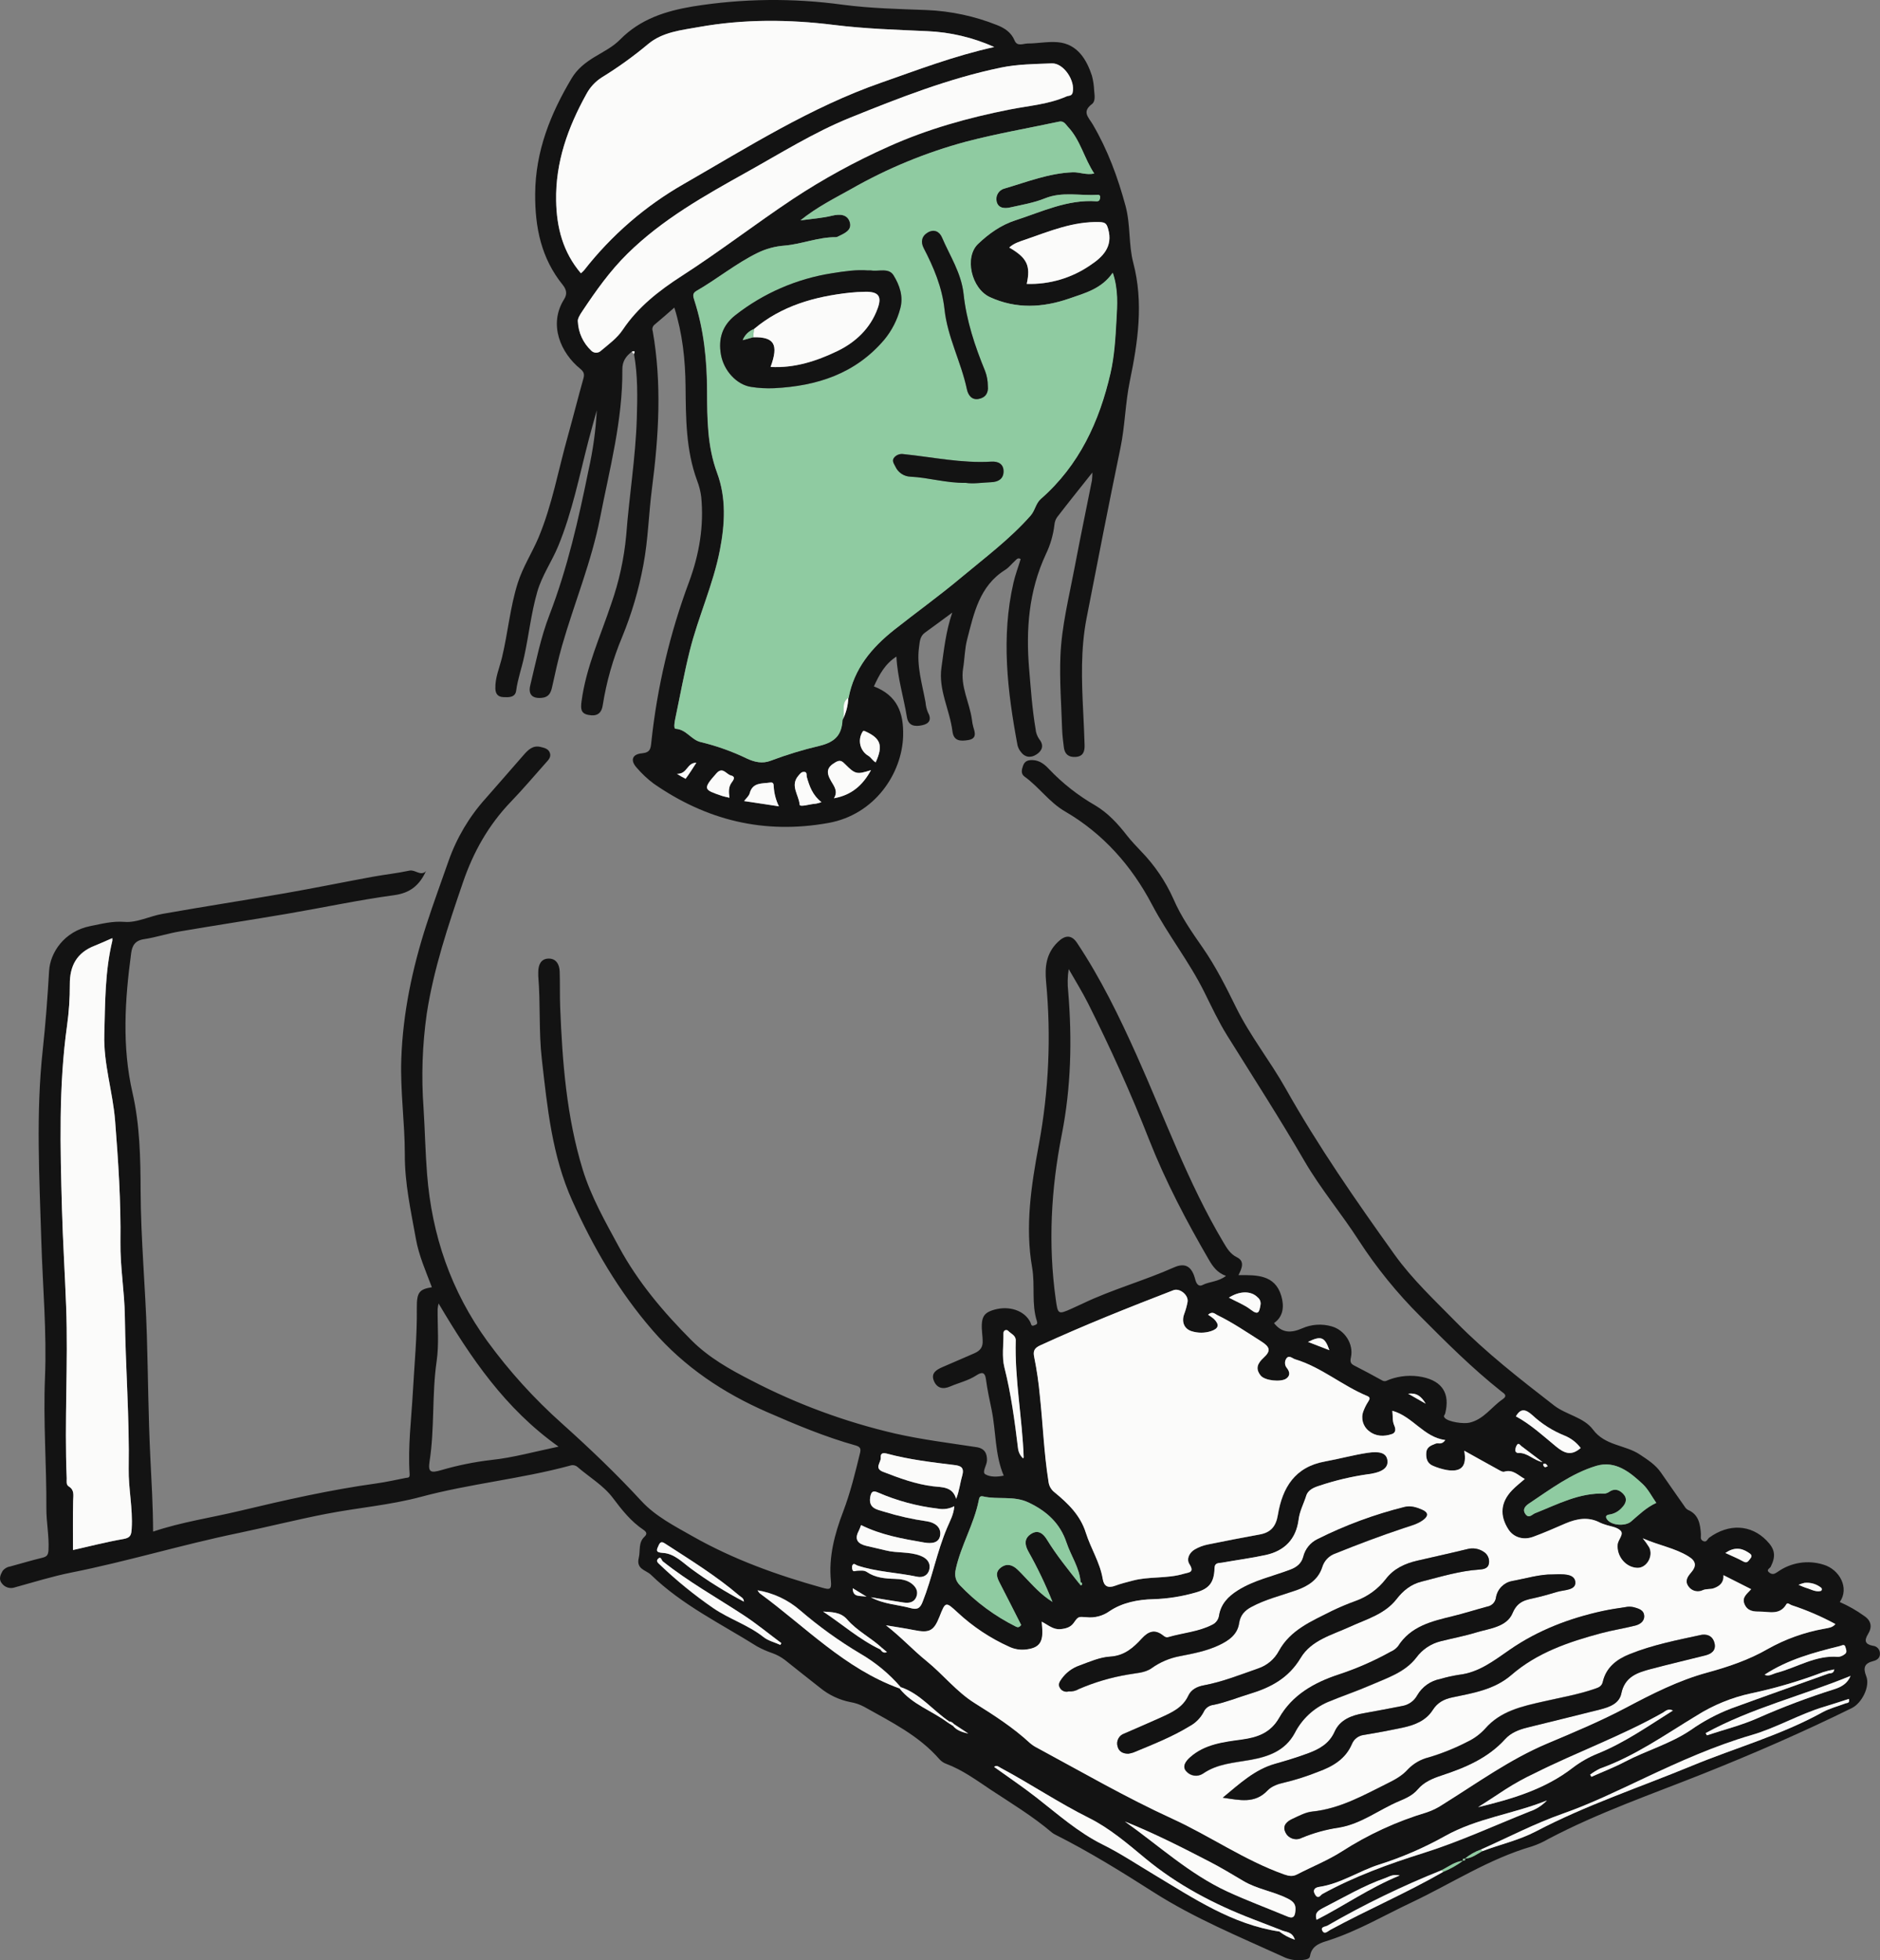 <?xml version="1.0" encoding="utf-8"?>
<!-- Generator: Adobe Illustrator 25.0.1, SVG Export Plug-In . SVG Version: 6.00 Build 0)  -->
<svg version="1.1" id="Layer_1" xmlns="http://www.w3.org/2000/svg" xmlns:xlink="http://www.w3.org/1999/xlink" x="0px" y="0px"
	 viewBox="0 0 1144.47 1193.17" style="enable-background:new 0 0 1144.47 1193.17;" xml:space="preserve">
<rect x="0" y="0" width="1144.47" height="1193.17" fill="#808080" stroke="none"/>
<style type="text/css">
	.st0{clip-path:url(#SVGID_2_);}
	.st1{clip-path:url(#SVGID_4_);fill:#131313;}
	.st2{clip-path:url(#SVGID_4_);fill:#FBFBFA;}
	.st3{clip-path:url(#SVGID_4_);fill:#8FCBA1;}
</style>
<g id="Vector_Smart_Object_1_">
	<g>
		<defs>
			<rect id="SVGID_1_" width="1144.47" height="1193.17"/>
		</defs>
		<clipPath id="SVGID_2_">
			<use xlink:href="#SVGID_1_"  style="overflow:visible;"/>
		</clipPath>
		<g class="st0">
			<defs>
				<rect id="SVGID_3_" width="1144.47" height="1193.17"/>
			</defs>
			<clipPath id="SVGID_4_">
				<use xlink:href="#SVGID_3_"  style="overflow:visible;"/>
			</clipPath>
			<path class="st1" d="M259.3,530.24c-3.85,8.41-9.41,13.32-19.49,14.65c-21.59,2.93-42.94,7.53-64.48,11.21
				c-22.07,3.77-44.2,7.14-66.27,10.9c-7.21,1.23-14.23,3.59-21.45,4.66c-5.39,0.81-7.15,3.9-7.77,8.56
				c-3.81,28.37-5.66,56.63,0.84,85c4.48,19.56,4.85,39.79,4.92,59.67c0.12,29.41,2.93,58.62,3.8,87.93
				c0.76,24.65,0.89,49.33,2.1,73.9c0.73,14.93,1.64,29.87,1.7,45.53c17.37-5.86,35.17-8.41,52.67-12.6
				c27.52-6.58,55.13-12.84,83.21-16.72c6.02-0.82,11.97-2.21,17.95-3.36c1.26-0.23,2.51,0.1,2.34-2.3
				c-1.13-16.71,1.04-33.31,1.96-49.93c0.95-17.09,2.62-34.1,2.42-51.29c-0.1-9.55,1.61-11.33,9.16-12.54
				c-3.68-9.72-7.9-19.2-9.73-29.45c-3.05-17.03-6.83-33.84-6.74-51.38c0-19.36-2.83-38.66-2.15-58.08
				c0.98-28.12,6.74-55.31,15.37-81.98c4.19-12.94,8.91-25.69,13.38-38.53c4.94-14.07,12.62-27.02,22.6-38.1
				c7.84-8.87,15.56-17.83,23.37-26.73c2.61-2.93,5.44-5.7,9.92-4.65c2.36,0.57,5.01,1.08,5.86,3.8c0.78,2.48-0.98,4.22-2.48,5.86
				c-7.06,7.91-13.89,16.03-21.23,23.65c-13.67,14.19-22.95,30.69-29.31,49.33c-8.95,26.17-17.75,52.33-21.98,79.77
				c-2.71,19.04-3.36,38.31-1.95,57.49c0.84,13.37,1.08,26.77,2.14,40.12c2.93,37.24,14.51,71.18,36.73,101.78
				c13.33,18.25,28.56,35.04,45.43,50.08c16.74,15.02,33.06,30.58,48.36,47.19c8.54,9.25,20.12,15.17,31.08,21.39
				c24.91,14.14,51.61,23.7,79.14,31.38c4.13,1.14,5.66,1.3,5.11-4.13c-1.47-14.65,2.27-28.72,7.5-42.37
				c4.4-11.61,7.33-23.65,10.26-35.7c0.63-2.61-0.09-3.63-2.58-4.4c-18.66-5.2-36.52-12.7-54.22-20.43
				c-26.38-11.56-50.09-27.26-69.45-49.59c-20.68-23.84-36.14-50.46-48.98-78.99c-12.35-27.46-15.17-56.76-18.52-86.14
				c-1.93-16.88-0.75-33.7-2.17-50.57v-2.45c0-4.32,1.55-8.09,6.23-8.21s6.67,3.61,6.81,7.9c0.25,7.33,0,14.65,0.31,21.98
				c1.32,33.24,3.88,66.37,13.66,98.38c5.13,16.74,13.86,32.01,22.17,47.35c11.55,21.34,27.07,39.64,44.11,56.73
				c10.51,10.54,23.45,17.79,36.43,24.43c27.77,14.44,57.25,25.32,87.75,32.37c16.32,3.68,32.87,5.72,49.36,8.24
				c4.95,0.76,6.46,3.88,6.33,8.12c-0.1,2.93-3.18,7.03-1.04,8.37c2.93,1.79,7.33,1.67,11.23,0.85
				c-5.42-12.79-4.66-26.75-7.33-39.93c-1.27-6.17-2.65-12.34-3.46-18.58c-0.63-4.98-2.84-4.5-5.98-2.46
				c-4.84,3.15-10.49,4.4-15.7,6.64c-4.4,1.93-8.15,1.26-10.08-3.46c-1.93-4.72,1.83-6.77,5.14-8.24
				c6.51-2.86,13.06-5.58,19.55-8.46c3.9-1.73,5.25-4.02,5.03-7.84c0-1.23-0.13-2.45-0.25-3.66c-0.98-10.16,0.43-13.06,7.33-15.02
				c9.23-2.64,18.52,0.6,21.98,7.66c0.48,0.98,0.42,2.7,2.29,1.88c1-0.44,2.32-0.56,1.7-2.49c-3.44-10.65-1.03-21.82-2.93-32.72
				c-4.4-25.16-0.48-50.28,4.1-74.86c6.06-32.65,7.54-65.99,4.4-99.05c-0.84-9.04,0-17.31,7.14-24.21c4.4-4.28,8.29-4.6,11.72,0.54
				c14.36,21.56,25.66,44.74,36.24,68.32c17.12,38.1,31.26,77.67,52.76,113.79c2.18,3.66,4.15,7.17,8.4,9.28
				c4.81,2.39,2.93,6.71,0.85,10.82c11.11-0.12,22.2-0.28,26.04,12.54c1.82,6.1,1.47,12.6-4.4,16.63c4.7,6.05,10.26,6.23,17.09,3.24
				c5.67-2.52,12.05-2.96,18.01-1.23c7.99,2.26,13.5,10.77,11.72,18.86c-0.54,2.46-0.32,3.77,1.85,4.89
				c5.77,2.93,11.53,6.04,17.23,9.19c1.82,1.01,3.03-0.13,4.54-0.64c6.37-2.3,13.25-2.81,19.89-1.47
				c12.18,2.56,16.96,10.11,13.85,22.28c-0.22,0.84-1.32,1.38-0.25,2.58c2.29,2.56,11.58,3.77,15.08,2.93
				c8.79-2.07,13.37-9.6,20.13-14.22c3.37-2.3,0.82-3.58-0.88-4.91c-17.59-13.95-33.52-29.87-49.34-45.77
				c-14.02-13.97-26.52-29.39-37.3-45.99c-10.57-16.43-23.26-31.46-33.08-48.36c-15.01-25.88-31.21-51-47.04-76.38
				c-5.26-8.43-9.47-17.51-13.89-26.38c-9.22-18.63-22.22-34.95-31.92-53.4c-12.34-23.45-29.6-43.09-53.01-56.7
				c-9.42-5.47-15.75-14.79-24.56-21.15c-2.37-1.71-1.74-4.29-0.85-6.73c1.03-2.81,3.12-3.41,5.86-3.31c4.25,0.18,7.33,2.7,9.91,5.5
				c8.25,8.67,17.71,16.1,28.09,22.06c7.85,4.66,13.86,11.27,19.4,18.39c2.62,3.37,5.61,6.43,8.54,9.55
				c8.24,8.47,14.93,18.33,19.74,29.12c4.6,10.7,11.3,20.24,17.91,29.76c7.9,11.42,14.1,23.8,20.19,36.17
				c8.59,17.44,20.77,32.61,30.22,49.43c19.8,35.17,42.79,68.26,66.25,101.02c10.83,15.12,24.47,27.84,37.5,41.12
				c18.38,18.71,38.97,34.69,59.59,50.69c7.42,5.74,18.07,7.17,23.67,14.65c7.4,9.99,19.61,9.22,28.62,15.26
				c4.79,3.21,9.5,6.16,12.81,10.98c4.73,6.86,9.53,13.69,14.32,20.52c0.49,0.88,1.19,1.61,2.05,2.14c6.59,2.76,7.5,8.59,7.94,14.65
				c0.12,1.58-0.67,3.28,1.25,4.29c2.23,1.17,2.73-1.23,3.84-2.04c11.9-8.62,25.26-8.02,34.83,1.71c5.19,5.26,5.86,9.42,2.59,15.99
				c-0.51,1.06-3.24,1.91-0.7,3.71c1.88,1.33,3.19,0.62,4.89-0.54c8.11-5.77,18.46-7.4,27.95-4.4c9.8,2.93,15.87,14.24,9.88,22.74
				c5.22,2.28,10.19,5.1,14.81,8.43c4.4,2.93,5.04,6.77,2.42,11.04c-2.48,4.03-1.85,6.24,2.93,7.15c2.38,0.19,4.23,2.14,4.29,4.53
				c0.18,2.78-1.63,4.16-3.91,4.75c-5.39,1.36-6.55,3.88-4.4,9.32c2.43,6.2-2.7,16.3-8.79,19.32
				c-29.54,14.55-59.66,27.67-90.3,39.89c-31.67,12.63-64.09,23.78-94.39,39.76c-3.17,1.84-6.52,3.36-9.99,4.53
				c-26.29,7.61-49.06,22.67-73.48,34.2c-16.53,7.81-32.37,17.13-49.83,22.86c-4.78,1.55-10.82,2.84-11.87,9.8
				c-0.29,1.88-2.84,2.07-4.66,2.33c-4.09,0.46-8.23-0.28-11.9-2.13c-26.63-12.13-53.75-23.3-78.52-39.08
				c-19.59-12.49-39.3-24.72-60.08-35.17c-0.73-0.36-1.42-0.81-2.05-1.32c-11.52-9.8-24.43-17.59-37-25.87
				c-8.79-5.86-17.26-12.12-27.27-15.87c-1.54-0.57-2.91-1.5-4.02-2.71c-12.6-14.51-29.51-22.79-45.84-31.96
				c-2.69-1.45-5.6-2.44-8.62-2.93c-6.62-1.33-12.83-4.25-18.07-8.51c-7.22-5.64-14.39-11.37-21.57-17.07
				c-2.29-1.75-4.83-3.15-7.55-4.13c-3.28-1.11-6.45-2.5-9.48-4.18c-21.98-13.78-45.66-25.18-64.58-43.58
				c-3.06-2.93-9.07-3.3-7.4-10.26c1.06-4.4-0.4-9.29,3.5-12.91c1.88-1.74,1.13-3-0.75-4.26c-7.58-5.1-13.1-12.13-18.52-19.34
				c-5.86-7.75-14.38-12.62-21.59-18.9c-1.29-1.05-3.05-1.32-4.6-0.72c-29.87,8.08-60.79,10.95-90.71,18.98
				c-18.8,5.04-38.5,6.63-57.68,10.36c-17.95,3.49-35.71,7.97-53.62,11.72c-34.06,7.02-67.41,17.21-101.48,23.99
				c-11.55,2.3-22.86,5.86-34.23,8.98c-2.95,1.09-6.26,0.09-8.1-2.46c-1.98-2.49-0.85-5.11,0.47-7.44c1.1-1.5,2.76-2.5,4.6-2.76
				c6.48-1.76,12.91-3.71,19.45-5.29c2.73-0.66,3.75-1.47,3.93-4.67c0.45-8.57-1.35-16.97-1.3-25.46
				c0.15-26.38-1.95-52.76-0.85-79.34c1.16-27.84-1.39-55.69-2.23-83.53c-1.16-38.72-3.34-77.52,0.88-116.21
				c1.74-16.02,2.93-32.04,3.87-48.11C30.54,579.98,39,566.82,55,563.68c6.87-1.35,13.38-3.14,20.87-2.55
				c7.49,0.59,15.31-3.53,23.11-4.89c24.84-4.4,49.75-8.22,74.59-12.56c17.66-3.08,35.17-6.68,52.86-9.94
				c7.59-1.39,15.28-2.2,22.82-3.81c3.5-0.75,6.45,3.36,9.86,0.59L259.3,530.24z M580.99,1049.58c-0.92-0.78-1.73-1.79-3.12-1.76
				c-9.99-6.7-17.59-16.84-29.43-20.87c-7.05-8.17-15.41-15.11-24.75-20.52c-12.96-7.71-25.22-16.54-36.64-26.38
				c-7.34-6.35-16.29-10.54-25.87-12.12c0.39,0.66,0.85,1.28,1.38,1.83c27.71,20.25,51.78,45.87,85.09,57.89
				c7.78,9.79,19.81,13.59,29.44,20.81l3.05,1.93c2.15,2.55,5,3.74,9.34,4.69L580.99,1049.58z M891.81,1131.3
				c4.1-0.25,7.25-2.7,10.62-4.62c10.83-4.1,22.23-6.59,32.59-12.02c30.5-16,63.22-26.83,94.95-39.93
				c26.38-10.9,54.12-18.58,79.34-32.5c4.4-2.43,9.45-3.66,14.19-5.5c0.92-0.37,2.67,0.07,2.05-2.7c-5.03,1.6-9.97,3.25-14.96,4.75
				c-15.24,4.54-29.08,12.82-44.29,17.25c-22.57,6.58-43.82,16.12-64.99,26.09c-16.35,7.68-32.68,15.68-49.67,21.66
				c-17.37,6.13-33.52,14.65-50.19,21.98c-3.5,1.25-6.76,3.11-9.61,5.5c-0.6,0.23-1.88-0.12-1.14,1.29
				c-5.01,0.48-8.79,3.62-13.19,5.77c-23.93,9.57-47.15,20.83-69.48,33.71c-1.14,0.67-4.6,0.64-2.93,3.33c1.33,2.14,3.28,0,4.7-0.78
				c22.66-12.31,46.41-22.45,68.78-35.33c4.26-1.75,8.29-4.03,11.99-6.79C891.23,1132.31,892.39,1132.61,891.81,1131.3
				 M535.88,1003.96c0.94,1.14,1.77,2.54,4.07,1.63c-1.2-1.03-2.12-1.8-3.05-2.56c-6.71-6.2-15.14-10.26-21.19-17.31
				c-3.99-4.59-9.32-4.4-14.65-4.81C512.73,988.6,523.21,997.95,535.88,1003.96 M778.82,1175.66c2.84,2.18,6.03,3.86,9.44,4.98
				c-1.64-5.25-5.86-4.53-8.54-5.94l-17.04-6.58c-23.68-9.1-45.85-20.74-65.55-37.06c-10.8-8.96-21.79-18.36-34.19-24.53
				c-18.47-9.19-35.49-20.69-53.59-30.36c-1.33-0.72-2.49-2.02-4.18-0.7c8.63,6.21,17.42,12.1,25.73,18.6
				c13.01,10.15,25.37,21.19,40.32,28.62c10.95,5.44,21.12,12.22,31.6,18.49C726.79,1155.55,750.24,1171.36,778.82,1175.66
				 M656.92,963.78c0.44,0.45,0.69,1.61,1.47,0.97c0.78-0.64,0.28-1.38-0.57-1.79c-0.67-8.79-5.86-15.94-8.56-24.02
				c-3.91-11.72-12.06-19.21-23.17-24.46c-9.04-4.28-18.6-1.57-27.67-3.69c-2.14-0.51-2.34,1.07-2.61,2.45
				c-2.93,14.46-10.74,27.24-13.95,41.65c-0.92,4.19-0.15,7.24,2.36,9.85c9.85,10.38,21.45,18.95,34.26,25.32
				c0.89,0.44,1.93,0.7,3.15-1.03c-4.16-8.16-8.43-16.69-12.81-25.15c-1.79-3.44-3.43-6.81,0.47-9.79c3.53-2.7,6.92-1.71,9.94,1.07
				c1.66,1.47,3.17,3.19,4.72,4.81c4.88,5.06,9.48,10.42,16.75,15.04c-4.22-10.58-9.14-20.86-14.74-30.78
				c-2.26-4.13-2.49-7.97,1.82-10.68c4.31-2.71,7.44,0.12,9.57,3.59C643.14,946.6,650.09,955.14,656.92,963.78 M67.1,571.55
				c-3.17,1.36-6.29,2.83-9.5,4.09c-10.8,4.18-15.2,12.19-15.08,23.58c0.04,8.33-0.51,16.66-1.67,24.91
				c-5.19,37.15-4.13,74.42-3.11,111.74c0.54,19.8,1.8,39.57,2.54,59.31c1.29,34.85-1.08,69.73,0.35,104.59
				c0.07,1.79-0.54,3.88,1.33,5.04c3.52,2.2,2.67,5.38,2.59,8.68c-0.22,9.95-0.09,19.9-0.09,29.97c9.67-2.17,20.14-4.88,30.78-6.73
				c4.4-0.75,4.72-2.62,4.95-6.32c0.76-12.22-2.01-24.31-1.82-36.3c0.51-31.02-1.95-61.93-2.34-92.9
				c-0.21-15.11-2.93-30.01-2.68-45.14c0.32-24.66-1.33-49.25-3.25-73.81c-1.38-17.59-7.12-34.64-6.58-52.61
				c0.57-19.17,0.35-38.35,4.92-57.15v-1.47L67.1,571.55z M891.38,883.01c1.7,9.6-1.77,13.19-10.8,11.72
				c-2.79-0.53-5.51-1.37-8.12-2.49c-3.58-1.47-4.4-4.5-4.18-8.03c0.22-3.53,3.02-4.4,5.72-5.52c1.61-0.63,3.65,1.07,5.86-2.17
				c-13.19-1.77-19.7-14.33-32.24-17.82c0.41,3.41-0.09,6.14,1.16,8.91c0.67,1.47,1.47,4.26-1.35,5.23
				c-4.88,1.7-10.04,1.47-13.92-1.73c-3.75-2.8-5.19-7.76-3.52-12.13c0.78-2.1,1.8-4.1,3.02-5.98c0.98-1.47,1.22-2.49-0.63-3.27
				c-15.23-6.33-27.96-17.59-43.96-22.38c-1.67-0.51-3.78-2.93-5.42-0.29c-1.1,1.8-0.91,4.1,0.48,5.69c1.47,2.04,2.33,4.4-0.45,6.37
				c-3.21,2.26-13.03,1.3-15.55-1.85c-3.36-4.21-1.98-7.4,1.86-10.93c4.48-4.15,3.84-6.48-1.6-9.92
				c-8.79-5.55-17.35-11.45-26.72-15.99c-1.39-0.69-2.93-2.56-5.58-0.19c1.24,0.76,2.42,1.6,3.53,2.54
				c3.53,3.46,3.02,5.86-1.67,7.44c-3.91,1.28-8.12,1.28-12.03,0c-4.4-1.38-6.04-5.63-4.4-10.26c0.93-2.46,1.64-5,2.11-7.59
				c0.64-4.18-4.81-8.53-8.62-7.05c-27.3,10.54-54.49,21.35-81.09,33.57c-3.53,1.61-4.4,3.44-3.69,6.99
				c1.6,7.79,2.77,15.66,3.52,23.58c1.89,17.41,2.51,34.95,5.26,52.29c0.26,2.58,1.56,4.95,3.61,6.55
				c8.24,6.73,15.81,14.01,19.15,24.74c2.93,9.48,8.56,18.03,10.26,28.01c0.73,4.47,3.17,5.86,7.52,4.18
				c3.41-1.29,6.99-2.11,10.52-3.08c10.26-2.8,21.1-1.11,31.32-4.22c2.93-0.88,6.74-0.66,3.43-5.86c-1.98-3.11-0.13-6.95,3.17-8.92
				c2.46-1.43,5.15-2.46,7.94-3.02c10.55-2.18,21.15-4.18,31.74-6.13c6.71-1.23,9.83-4.98,10.96-11.86
				c2.76-16.65,10.36-29.31,28.8-32.58c8.6-1.55,17.07-3.91,25.75-5.23c7.44-1.13,11.47,0,12.15,4.4c0.67,4.4-2.55,7.06-9.89,8.34
				c-0.62,0.1-1.22,0.18-1.83,0.25c-10.08,1.43-20,3.78-29.65,7.01c-3.33,1.04-6.93,2.56-8.02,6.05c-1.47,4.84-4,9.34-4.65,14.49
				c-1.47,11.93-8.51,19.14-20.05,21.65c-8.79,1.91-17.59,3.05-26.47,4.63c-1.95,0.35-4.56-0.18-4.66,3.3
				c-0.28,8.7-3.14,12.54-11.3,14.85c-8.43,2.45-17.12,3.83-25.9,4.1c-9.45,0.25-19.05,2.14-26.75,7.33
				c-4.04,2.89-9.01,4.2-13.95,3.66c-5.1-0.4-5.03-0.51-7.83,3.44c-1.92,2.71-4.79,3.49-7.99,3.8c-4.4,0.45-7.52-2.49-11.49-4.54
				c0.15,1.93,0.28,3.31,0.35,4.69c0.45,8.37-2.34,11.52-10.61,12.31c-3.25,0.27-6.51-0.32-9.47-1.7
				c-11.55-5.19-22.16-12.24-31.43-20.85c-7.33-6.82-7.42-6.79-11.06,2.46c-3.46,8.79-6.13,10.11-15.46,8.22
				c-5.35-1.08-10.76-1.85-17.15-2.93c9.22,7.15,16.41,15.04,24.63,21.69c10.14,8.21,18.3,18.76,29.4,25.69
				c11.72,7.33,23.45,14.8,33.6,24.27c1.39,1.2,2.93,2.21,4.57,3.02c27.17,14.65,53.93,30.16,82.07,43.04
				c23.02,10.54,43.96,25.26,67.97,33.84c2.93,1.01,5.14,1.47,7.93,0c9.01-4.67,18.57-8.47,27.1-13.89
				c16.07-10.34,33.51-18.38,51.82-23.86c3.48-1.16,6.78-2.79,9.82-4.85c20.85-12.97,40.75-27.46,63.65-37.11
				c16.12-6.77,32.24-13.51,47.69-21.69c15.99-8.46,32.02-16.66,49.71-21.47c12.68-3.46,25.29-7.71,36.84-14.39
				c10.67-5.98,22.27-10.13,34.31-12.28c2.26-0.44,5.04-0.63,6.76-2.84c-8.55-4.62-17.49-8.46-26.73-11.47
				c-1.01-0.32-2.46-1.83-3.15-0.63c-3.99,6.94-10.54,4.5-16.27,4.53c-3.62,0-7.42-0.29-9.25-4.53c-1.83-4.24,1.79-6.38,4.03-9.12
				l-16.84-8.51c0.29,4.69-2.36,6.68-5.86,7.94c-2.1,0.76-4.4,0.23-6.58,1.13c-3.05,1.55-6.78,0.66-8.79-2.11
				c-2.49-3.36-0.76-5.96,1.58-8.66c3.25-3.77,3.14-6.83-1.71-9.77c-8.27-5.03-17.69-6.55-27.76-10.96
				c1.44,1.75,2.76,3.59,3.94,5.52c2.7,5.41-1.61,12.68-7.33,12.44c-7.03-0.29-12.5-7.05-11.94-14.07c0.23-3.12,4.02-6.29,1.8-8.57
				c-2.21-2.28-6.27-2.56-9.53-3.74c-0.97-0.29-1.92-0.64-2.84-1.07c-7.11-3.8-14.07-2.61-21.07,0.4
				c-6.52,2.83-13.04,5.7-19.71,8.15c-6.14,2.26-12.05,0.27-15.11-4.5c-5.45-8.47-4.78-16.53,2.23-23.84
				c2.36-2.48,5.13-4.57,7.74-6.86c-4.03-2.17-7.22-6.11-12.6-4.4c-1.06,0.32-2.67-0.73-3.88-1.47
				C905.07,890.68,898.41,886.93,891.38,883.01 M746.3,776.59c-5.28-1.89-7.96-5.66-10.33-9.73
				c-13.69-23.55-26.38-47.69-36.36-72.98c-11.12-28.4-23.65-56.1-37.3-83.28c-3.58-7.08-7.77-13.83-11.72-20.74
				c-0.72,4.52-0.82,9.11-0.31,13.66c2.42,29.21,1.77,58.27-3.91,87.09c-6.55,33.19-8.37,66.53-3.68,100.15
				c1.29,9.23,1.35,9.53,9.8,5.72c2.23-1,4.4-2.01,6.65-3.06c18-8.62,37.31-13.88,55.51-21.98c7.06-3.15,10.99-0.41,12.97,7.33
				c0.54,2.15,1.82,4.69,4.4,3.39c4.32-2.21,9.53-1.88,14.3-5.55H746.3z M340.02,880.52c-32.67-23.24-53.45-54.08-73.04-87.15
				c-0.25,1.13-0.44,2.27-0.57,3.41c-0.1,10.6,0.91,21.25-0.6,31.76c-2.93,20.19-1.17,40.68-4.29,60.88
				c-1.01,6.61,0.5,7.33,7.15,5.39c9.96-2.91,20.15-4.98,30.45-6.17C312.28,887.25,325,883.66,340.02,880.52 M530.11,972.2
				c7.96,4.31,16.41,4.4,24.33,6.65c4.06,1.13,5.72,0,7.2-3.81c5.86-14.73,8.69-30.45,14.89-45.06c1.79-4.19,4.13-8.23,4.4-13.19
				c-3.09,1.64-6.65,2.16-10.08,1.47c-12.54-1.47-24.79-4.76-36.37-9.79c-2.93-1.32-4.15-0.64-4.73,2.78
				c-1.19,7.01,4.4,7.62,8.41,8.88c8.53,2.64,17.26,4.6,26.1,5.86c4.72,0.69,8.68,3.49,8.1,8.29c-0.62,5.09-5.42,5.36-9.73,4.62
				c-13.19-2.27-26.26-4.54-38.46-10.62c-0.41,1.24-0.9,2.46-1.47,3.65c-2.84,5.25-0.35,7.77,4.56,8.98c3.96,1,7.96,1.77,11.9,2.78
				c6.93,1.76,14.27,0.63,21.09,3.24c3.84,1.47,6.26,4.06,5.51,8.15c-0.7,3.76-3.93,5.39-7.49,4.63
				c-12.1-2.59-24.65-2.93-36.49-6.87c-0.91-0.31-2.14-1.82-2.93,0c-0.26,0.78-0.26,1.62,0,2.4c0.45,1.89,1.89,0.85,2.93,0.84
				c2.02,0,4.15-0.44,5.96,0.79c5.13,3.5,10.96,3.97,16.91,4.16c3.68,0.13,7.33,0.62,10.39,2.93c2.58,2.04,4.03,4.78,2.76,8.07
				c-1.27,3.3-4.5,3.88-7.71,3.4C543.61,974.45,537,973.32,530.11,972.2 M1008.28,914.76c-2.71-3.85-4.84-8.21-8.15-11.33
				c-7.9-7.45-16.87-14.65-28.46-11.2c-15.09,4.57-27.84,14.19-40.8,22.83c-1.99,1.32-4.5,3.47-2.23,6.57
				c2.07,2.83,4.07,0.1,5.76-0.57c13.76-5.44,26.99-12.63,42.5-11.97c1.2-0.2,2.33-0.71,3.28-1.47c3.31-1.89,6.08-0.44,8.16,1.88
				c2.48,2.77,1.39,5.7-0.98,8.1c-1.89,2.2-4.48,3.67-7.33,4.18c-1.82,0.23-3.33,0.89-1.64,3.15c2.73,3.66,11.12,4.1,14.5,1.16
				C997.64,922.01,1002.16,917.58,1008.28,914.76 M684.78,1108.7c20.52,14.54,39.23,31.89,62.34,42.6
				c11.97,5.55,24.39,10.16,36.64,15.24c2.81,1.17,4.4,0.78,4.81-2.56c0.57-4.03-0.22-6.14-4.51-8.31
				c-8.79-4.4-18.71-5.74-27.08-10.74c-6.79-4.05-13.51-8.11-20.52-11.72C719.46,1124.41,702.54,1115.81,684.78,1108.7
				 M1018.42,1041.15c-2.93-1.47-4.5,0.35-6.14,1.29c-25.16,14.24-52.42,24.03-78.21,36.97c-6.07,2.85-11.94,6.09-17.59,9.7
				c-5.51,3.71-11.14,7.24-16.71,10.86c20.63-4.94,40.67-10.92,57.67-24.03c4.71-3.59,9.88-6.52,15.39-8.7
				C989.11,1060.65,1003.39,1050.59,1018.42,1041.15 M582.06,912.32c1.95-4.85,2.36-9.55,3.63-13.95c1.47-5.16-0.82-6.16-4.67-6.62
				c-13.72-1.67-27.45-3.3-40.84-6.87c-2.23-0.59-4.4-0.75-4.04,2.43c0.26,2.93-4.22,6.4,1.47,8.59c9.88,3.78,19.68,7.46,30.34,8.79
				C573.31,905.3,579.92,904.72,582.06,912.32 M968.01,1080.18l0.76,1.32c6.8-3.03,13.79-5.7,20.37-9.16
				c13.19-6.9,27.7-10.92,40.05-19.27c7.66-5.39,15.96-9.82,24.71-13.19c19.64-7.17,39.36-14.1,59.04-21.16
				c1.23-0.44,3.27,0.23,3.71-2.62c-2.29,0.44-4.55,1-6.79,1.69c-14.25,5.42-28.9,9.74-43.82,12.91
				c-11.76,2.52-22.98,7.1-33.15,13.51c-19.05,11.55-37.43,24.61-58.74,32.24C971.99,1077.47,969.93,1078.73,968.01,1080.18
				 M941.63,1095.89c-20.28,8.22-42.5,10.74-61.86,21.65c-12.75,7.15-26.2,12.99-40.14,17.41c-12.38,3.96-23.36,11.61-36.49,13.59
				c-2.08,0.31-4.4,1.47-2.48,4.67c1.92,3.21,3.31,0.22,4.4-0.35c19.49-10.74,40.37-18.32,61.42-24.91
				c22.2-6.98,43.19-16.71,64.69-25.28c4.01-1.36,7.62-3.69,10.52-6.77H941.63z M475.01,1001.22l0.62-1.03
				c-7.65-5.7-15.04-11.8-22.99-17.01c-16.47-10.8-33.71-20.41-49.2-32.77c-0.79-0.64-1.1-3.49-2.93-1.47
				c-1.3,1.36,0,2.42,1.14,3.47c10.14,9.69,21.04,18.56,32.59,26.51c9.8,6.64,21.23,10.14,30.54,17.59c2.89,2.2,6.83,3.14,10.29,4.7
				H475.01z M622.77,887.68c0.21-0.38,0.37-0.53,0.35-0.68c-0.85-23.76-5.5-47.25-4.84-71.12c0.09-3.06-2.93-4.06-4.65-5.86
				c-0.78-0.82-2.93-0.66-2.83,1.61c0.1,6.92-1.06,14.16,0.59,20.68c4.1,16.22,6.27,32.68,8.28,49.18c0.27,2.37,1.39,4.57,3.15,6.19
				H622.77z M1038.28,1054.89l0.78,1.29c10.36-3.44,21.07-6.08,30.99-10.51c15.21-6.72,30.78-12.59,46.65-17.59
				c4.18-1.33,7.91-3.44,9.8-8.06c-29.24,12.08-60.25,19.62-88.16,34.86H1038.28z M962.25,881.36c-2.55-3.4-5.99-6.03-9.94-7.6
				c-7.15-2.89-13.72-7.06-19.37-12.31c-4.22-3.82-7.22-4.4-10.11,0.64c8.95,4.87,16.46,11.72,24.2,18.17
				C952.32,884.64,956.51,886.37,962.25,881.36 M452.88,974.88c-0.21-2.26-1.74-2.76-2.71-3.59
				c-14.11-12.09-29.91-21.79-45.43-31.86c-1.85-1.2-2.8-0.94-3.72,1.07c-1.29,2.81-2.27,4.4,2.49,4.7
				c7.06,0.38,11.94,5.79,17.31,9.69C430.99,962.34,441.71,969.02,452.88,974.88 M1074.24,1019.35c2.54,1.3,4.88-0.48,7.33-1.14
				c12.47-3.25,23.8-10.9,37.47-9.69c1.39-0.14,2.72-0.68,3.81-1.55c1.89-1.16,0.92-3,0.56-4.4c-0.57-2.17-2.05-0.98-3.4-0.64
				c-15.92,3.93-31.74,8.21-45.81,17.42H1074.24z M852.11,1141.54c-4.22-0.97-6.48,0.78-8.9,1.63
				c-13.19,4.59-25.05,11.72-37.34,17.95c-3.59,1.85-5.67,3.19-4.4,7.42C818.24,1159.98,833.58,1149.13,852.11,1141.54
				 M748.06,789.82c4.56,2.43,9.36,4.28,13.28,7.33c4.75,3.65,5.2,1.47,5.96-2.8c0.36-1.77-0.33-3.59-1.76-4.69
				c-3.91-4.06-10.9-4.02-17.44,0.18L748.06,789.82z M1050.33,945.25c4,1.88,7.56,3.28,10.87,5.16c2.49,1.47,3.18-0.4,4.29-1.71
				c1.61-1.92,0.13-2.93-1.26-3.78C1059.78,941.94,1055.34,941.79,1050.33,945.25 M939.04,889.96c-4.28-3.25-8.54-6.52-12.84-9.73
				c-0.73-0.54-1.47-1.93-2.43-1.13c-0.74,0.93-1.18,2.06-1.26,3.24c-0.23,0.88,0.3,1.77,1.18,2c0.17,0.04,0.34,0.06,0.51,0.05
				C930,884.08,933.43,888.85,939.04,889.96 M809.27,821.82c-2.78-8.05-5.06-8.94-13-5.03L809.27,821.82z M1094.88,964.64
				c2.13,0.86,3.19,1.47,4.4,1.74c3.02,0.81,5.86,2.74,9.12,1.99c0.84-0.19,0.94-1.47,0.28-2.01c-2.87-2.29-6.54-3.34-10.19-2.93
				C1097.25,963.74,1096.04,964.14,1094.88,964.64 M867.92,854.39c-2.83-4.69-5.61-6.68-10.7-6.1L867.92,854.39z M519.1,966.71
				c0.1,5.7,3.96,4.4,8.43,5.13L519.1,966.71z M942.22,892.41c-0.51-0.6-0.79-1.17-1.23-1.36c-0.44-0.19-1.64-0.51-1.47,0.75
				c0.13,0.55,0.52,1.01,1.04,1.22C940.84,893.13,941.41,892.7,942.22,892.41"/>
			<path class="st1" d="M384.59,214.12c-3.59,2.7-5.77,5.86-5.73,10.77c0.25,30.78-7.71,60.36-13.56,90.29
				c-5.2,26.72-15.64,51.73-23.1,77.67c-2.42,8.38-4.24,16.94-6.13,25.46c-0.78,3.5-2.08,6.01-6.08,6.43
				c-5.86,0.62-8.56-1.96-7.18-7.64c3.5-14.41,6.32-29.03,11.72-42.92c10.98-28.58,17.7-58.28,23.78-88.19
				c2.68-11.93,4.36-24.06,5-36.27c-1.67,6.08-3.43,12.15-5.01,18.26c-5.63,21.65-9.91,43.66-18.51,64.48
				c-3.88,9.38-9.82,17.76-12.69,27.67c-3.75,12.95-5.13,26.38-8,39.47c-1.47,6.96-3.94,13.67-4.88,20.8
				c-0.56,4.25-4.6,4.07-7.84,3.91c-3-0.13-4.7-1.73-4.82-5.1c-0.23-6.73,2.54-12.74,4.04-19.05c3.61-15.01,4.89-30.45,9.58-45.27
				c3.11-9.79,8.68-18.32,12.63-27.64c8.38-20,12.08-41.31,17.94-62.06c3.21-11.55,6.13-23.17,9.38-34.7
				c0.78-2.76,0.37-4.18-1.99-6.1c-11.56-9.39-19.53-26.67-9.72-42.25c2.01-3.17,1.47-5.86-0.88-8.79
				c-13.04-16.12-16.88-34.81-16.75-55.34c0.18-26.06,9.32-48.77,22.29-70.48c3.3-5.5,8.29-9.48,13.79-12.81
				c5.5-3.33,11.2-6.13,15.62-10.64c12.22-12.43,27.58-17.35,44.2-20.14c30.23-4.88,61.02-5.23,91.36-1.06
				c17.03,2.23,34.03,2.59,51.09,3.24c14.68,0.61,29.15,3.7,42.79,9.14c4.53,1.77,8.66,4.4,10.71,9.38c1.58,3.9,5.31,1.85,8.03,1.83
				c6.07,0,12.03-1.29,18.23-0.78c12.41,1.03,17.82,11.31,20.81,20.34c0.79,2.96,1.25,6.01,1.36,9.07c0.28,2.84,0.92,6.52-1.3,8.21
				c-6.36,4.82-2.11,8,0.51,12.5c9.06,15.48,15.18,32.05,19.9,49.5c3.14,11.64,1.77,23.45,4.7,34.59c6.43,24.39,2.8,48.46-2.07,72
				c-2.81,13.59-2.93,27.3-5.7,40.64c-7.15,34.48-13.89,69.04-20.62,103.61c-3.71,19.05-3.02,38.1-2.07,57.27
				c0.34,6.68,0.63,13.38,0.84,20.06c0.12,3.8-0.76,6.95-5.5,7.25c-4.24,0.26-6.58-1.69-7.11-5.79c-0.47-3.63-0.92-7.33-1.06-10.93
				c-0.48-14.89-1.63-29.81-1.04-44.65c0.72-18.14,5.22-35.86,8.59-53.68c3.37-17.82,7.08-35.52,10.6-53.28
				c0.17-1.59,0.25-3.18,0.25-4.78c-7.62,9.63-14.65,18.32-21.41,27.13c-0.94,1.33-1.51,2.89-1.66,4.51
				c-0.72,6.29-2.5,12.41-5.25,18.11c-10.38,22.33-12.21,45.72-10.16,69.87c1.04,12.19,1.85,24.37,3.91,36.43
				c0.18,2.24,0.95,4.39,2.23,6.24c3.08,3.78,1.79,7.08-1.69,9.32c-3.47,2.24-7.09,1.89-9.7-1.82c-0.86-1.12-1.49-2.41-1.83-3.78
				c-6.14-32.8-10.07-65.7-2.49-98.83c1.11-4.89,2.93-9.63,4.4-14.51c-1.77-1.14-2.61,0.37-3.55,1.19c-1.98,1.76-3.62,4-5.86,5.38
				c-15.72,9.83-19.05,26.47-23.2,42.5c-1.47,5.64-1.47,11.72-2.43,17.47c-1.76,11.01,3.9,20.68,5.36,31.1
				c0.16,1.62,0.46,3.23,0.91,4.79c1.16,3.61,1.96,6.96-3.28,7.77c-4.53,0.69-8.72,0.76-9.48-5.38
				c-1.61-13.04-8.65-25.21-6.68-38.82c1.55-10.83,2.61-21.76,6.57-33.4c-6.26,4.6-11.42,8.47-16.65,12.22
				c-3.06,2.2-3.12,5.5-3.56,8.7c-1.61,11.61,1.95,22.61,3.96,33.79c0.15,2.02,0.61,3.99,1.38,5.86c2.48,4.47,1,7.06-3.53,8
				c-4.28,0.89-8.32,0.54-9.23-5.07c-1.96-12.12-5.74-23.92-6.35-36.75c-7.01,4.5-10.45,11.02-13.72,18.16
				c14.04,5.47,18.22,15.74,17.79,30.26c-0.67,22.55-17.03,47.75-45.53,52.87c-39.1,7.03-74.18-1.61-106.36-23.98
				c-3.76-2.82-7.2-6.05-10.26-9.63c-4.03-4.4-2.93-8.24,3.15-8.79c5.07-0.5,5.31-2.78,5.72-6.83c3.54-33.41,11.29-66.23,23.04-97.7
				c6.14-16.69,9.06-33.82,7.33-51.57c-0.43-3.42-1.28-6.78-2.54-9.99c-6.83-18.58-6.79-37.97-6.99-57.33
				c-0.18-16.12-1.82-31.9-6.83-47.88c-4.26,3.69-8,7.06-11.89,10.26c-1.3,0.93-1.82,2.61-1.27,4.1
				c5.61,31.89,3.68,63.73-0.45,95.62c-2.02,15.53-2.32,31.27-5.26,46.72c-2.78,15-7.1,29.68-12.9,43.79
				c-5.6,13.34-9.58,27.3-11.83,41.59c-0.85,5.48-4.02,6.71-8.63,5.86c-4.91-0.84-4.82-4.06-4.26-8.31
				c2.77-20.84,11.58-39.77,18.1-59.41c4.73-13.46,7.78-27.45,9.09-41.66c1.79-23.77,5.72-47.35,6.45-71.21
				c0.4-13.03,0.62-26.11-1.7-39.06C386.46,214.17,386.62,213.16,384.59,214.12 M516.48,424.77c3.41-17.79,14.04-30.48,27.84-41.47
				c13.42-10.62,27.33-20.52,40.49-31.61c14.54-12.16,29.73-23.45,42.38-37.75c2.83-3.18,3.17-7.52,6.33-10.26
				c23.33-20.43,35.64-47.12,42.4-76.57c2.39-10.45,3.02-21.38,3.61-32.14c0.51-9.19,1.27-18.58-2.23-28.97
				c-6.74,9.83-16.87,12.38-26.38,15.68c-16.12,5.61-32.42,6.45-48.36-0.82c-11.37-5.2-15.75-24.36-7.22-32.42
				c6.51-6.14,13.88-11.47,22.57-14.29c16.12-5.22,31.82-12.88,49.52-11.64c0.6,0.07,1.2-0.12,1.64-0.53
				c0.39-0.66,0.58-1.41,0.56-2.17c0-0.91-0.59-1.32-1.6-1.25c-10.64,0.75-21.4-2.12-31.99,2.17c-6.73,2.73-14.1,3.96-21.25,5.55
				c-3.3,0.73-7.14,0.48-8.13-3.44c-0.94-3.52,1.14-7.14,4.66-8.08c0.07-0.02,0.14-0.04,0.21-0.05c13.64-3.96,26.98-9.32,41.44-9.85
				c4.18-0.16,8.24,1.82,13.07,0.76c-6.18-9.34-8.4-20.34-15.99-28.4c-1.47-1.55-2.54-3.81-5.41-3.19
				c-18.9,4.03-38.01,7.33-56.68,12.21c-24.4,6.57-47.86,16.24-69.8,28.77c-10.26,5.74-20.78,10.93-30.95,19.12
				c7.24-1.01,13.34-1.47,19.17-2.83c4.81-1.19,9.32-0.86,10.82,3.72c1.71,5.23-3.37,7.09-7.22,9c-0.36,0.2-0.76,0.31-1.17,0.34
				c-10.74-0.09-20.77,4.24-31.29,5.13c-5.67,0.42-11.22,1.91-16.34,4.4c-13.19,6.46-24.61,15.92-37.31,23.2
				c-2.58,1.47-1.98,3.34-1.22,5.73c5.86,18.03,7.66,36.64,7.74,55.45c0.07,16.74,0.12,33.41,6.08,49.5
				c5.7,15.39,4.78,31.29,1.71,47.06c-4.06,21.04-13.19,40.58-18.35,61.33c-3.39,13.66-5.86,27.46-8.79,41.21
				c-0.42,2.05-1.19,6.16,0.21,6.23c6.55,0.35,9.45,6.8,15.4,8.1c9.71,2.34,19.15,5.72,28.14,10.08c4.53,2.08,9.29,3.17,14.23,1.27
				c9.71-3.67,19.65-6.7,29.75-9.07c9.95-2.42,13.56-7.01,14.04-15.75c2.19-4.17,3.43-8.77,3.63-13.47H516.48z M605.3,28.62
				c-12.87-5.78-26.73-9.05-40.83-9.64c-18.9-0.86-37.74-1.47-56.63-3.78c-27.36-3.43-54.98-3.63-82.33,1.26
				c-10.74,1.92-22.08,2.93-30.89,10.36c-8.94,7.47-18.41,14.27-28.34,20.34c-3.97,2.55-7.22,6.08-9.42,10.26
				c-11.15,20.18-18.77,41.22-18.33,64.79c0.29,16.4,4.13,31.26,15.07,44.14c0.7-0.57,1.35-1.19,1.96-1.85
				c16.61-21.26,37.2-39.09,60.63-52.48c39.1-22.47,77.29-46.72,120.26-61.71c22.11-7.72,43.92-16.15,68.8-21.69H605.3z
				 M351.79,195.86c0.33,6.66,3.23,12.93,8.09,17.5c1.55,1.71,4.19,1.83,5.9,0.28c0.06-0.05,0.11-0.11,0.17-0.16
				c4.67-3.96,9.79-7.62,13.19-12.71c9.29-13.89,22.22-23.92,35.86-32.72c23.11-14.92,44.87-31.71,67.73-46.9
				c18.5-12.21,37.98-22.87,58.24-31.89c23.62-10.64,48.51-17.59,73.96-22.6c11.5-2.27,23.45-3.11,34.31-7.9
				c1.35-0.6,3.24-0.1,3.8-2.39c1.73-7.22-5.55-18.04-12.69-17.75c-10.36,0.41-20.93,0.48-31.02,2.58
				c-31.76,6.59-61.92,18.44-91.86,30.53c-21.98,8.91-42.32,21.65-63.02,33.21c-25.59,14.23-51.12,28.58-72.34,49.45
				c-10.77,10.6-19.29,22.66-27.55,35.05C352.98,191.58,351.42,194.19,351.79,195.86 M625.03,172.85
				c13.7,0.43,27.19-3.51,38.5-11.25c7.49-4.92,14.2-11.23,11.04-22.17c-0.87-2.93-1.54-4.06-5.01-4.19
				c-16.12-0.56-30.63,5.58-45.43,10.67c-3.47,1.19-6.98,2.23-9.77,4.81c10.83,6.2,13.17,10.98,10.68,22.07V172.85z M507.67,485.88
				c10.68-1.89,17.5-7.87,22.57-17.13c-8.53,2.73-9.57,2.59-15.64-3.5c-1.92-1.93-3.12-2.93-5.98-1.29
				c-5.01,2.93-6.04,5.76-2.68,11.47C507.88,478.7,510.27,481.72,507.67,485.88 M474.17,490.79c-1.82-3.73-2.89-7.77-3.15-11.91
				c0-1.47-0.1-2.93-2.27-2.55c-4.89,0.75-10.61-0.25-12.4,6.61c-0.4,1.55-1.99,2.78-3.39,4.65L474.17,490.79z M500.07,488.23
				c-5.41-4.21-7.33-9.66-8.92-15.33c-0.29-1.08,0.44-3.21-1.89-3.11c-1.47,0.07-2.24,1.19-3.22,2.32
				c-5.25,6.05,0.34,11.86,0.73,17.59c0.13,1.8,6.42-0.41,9.89-0.54C497.82,488.96,498.96,488.65,500.07,488.23 M444.07,485.56
				c-0.46-3.53-0.63-6.26,1.03-8.88c0.86-1.36,3.33-3.81-0.21-4.69c-2.78-0.7-4.94-5.55-8.79-1.29c-8.69,9.76-7.52,9.98,3.15,13.67
				C440.64,484.83,442.05,485.06,444.07,485.56 M533.07,464.05c4.69-10.26,3.12-14.65-6.33-18.93c-0.91-0.41-1.17-0.45-1.71,0.48
				c-3,4.95-1.42,11.39,3.52,14.39c0.06,0.03,0.11,0.07,0.17,0.1C530.33,461.12,531.05,462.77,533.07,464.05 M423.92,464.28
				c-5.86,0-5.39,6.98-11.81,6.76c1.7,1.11,3.45,2.11,5.26,3.02c2.23-3.02,4.19-6.18,6.55-9.82V464.28z"/>
			<path class="st1" d="M259.16,530.46l-0.25-0.25c0.11,0.01,0.22,0.01,0.34,0L259.16,530.46z"/>
			<path class="st2" d="M891.38,883.01c7.03,3.91,13.69,7.67,20.4,11.33c1.22,0.66,2.83,1.71,3.88,1.47
				c5.38-1.69,8.57,2.26,12.6,4.4c-2.61,2.28-5.38,4.4-7.74,6.86c-7.01,7.33-7.68,15.37-2.23,23.84c3.06,4.76,8.97,6.75,15.11,4.5
				c6.67-2.45,13.19-5.32,19.71-8.15c7.01-2.93,13.97-4.19,21.08-0.4c0.92,0.43,1.87,0.78,2.84,1.07c3.25,1.17,7.33,1.47,9.53,3.74
				c2.2,2.27-1.57,5.45-1.8,8.57c-0.56,7.02,4.91,13.78,11.94,14.07c5.67,0.23,9.98-7.03,7.33-12.44c-1.19-1.93-2.5-3.78-3.94-5.52
				c10.07,4.4,19.49,5.86,27.76,10.96c4.85,2.93,4.97,6.01,1.71,9.77c-2.34,2.7-4.07,5.31-1.58,8.66c2.01,2.77,5.74,3.67,8.79,2.11
				c2.2-0.89,4.48-0.37,6.58-1.13c3.44-1.26,6.1-3.25,5.86-7.94l16.84,8.51c-2.24,2.74-5.86,4.75-4.03,9.12
				c1.83,4.37,5.63,4.56,9.25,4.53c5.73,0,12.28,2.42,16.27-4.53c0.69-1.2,2.14,0.31,3.15,0.63c9.21,3.03,18.12,6.87,26.64,11.49
				c-1.71,2.21-4.5,2.4-6.76,2.84c-12.04,2.15-23.64,6.3-34.31,12.28c-11.55,6.68-24.17,10.93-36.84,14.39
				c-17.69,4.81-33.71,13.01-49.71,21.47c-15.48,8.18-31.61,14.92-47.69,21.69c-22.89,9.64-42.79,24.14-63.65,37.11
				c-3.04,2.06-6.34,3.69-9.82,4.85c-18.31,5.48-35.75,13.51-51.82,23.86c-8.53,5.42-18.08,9.22-27.1,13.89
				c-2.78,1.47-5.06,0.97-7.93,0c-24.15-8.6-45.06-23.39-68.12-33.93c-28.11-12.88-54.87-28.36-82.07-43.04
				c-1.65-0.81-3.18-1.82-4.57-3.02c-10.26-9.47-21.84-16.91-33.6-24.27c-11.09-6.93-19.26-17.48-29.4-25.69
				c-8.22-6.65-15.42-14.54-24.63-21.69c6.39,1.08,11.72,1.85,17.15,2.93c9.34,1.89,12,0.54,15.46-8.22
				c3.65-9.25,3.66-9.28,11.06-2.46c9.27,8.62,19.89,15.66,31.43,20.85c2.95,1.38,6.22,1.97,9.47,1.7
				c8.27-0.79,11.06-3.94,10.61-12.31c-0.07-1.38-0.21-2.76-0.35-4.69c3.97,2.05,7.05,5,11.49,4.54c3.2-0.31,6.07-1.09,7.99-3.8
				c2.8-3.96,2.73-3.84,7.83-3.45c4.94,0.53,9.91-0.77,13.95-3.66c7.71-5.23,17.29-7.12,26.75-7.33c8.77-0.27,17.47-1.65,25.9-4.1
				c8.16-2.3,11.02-6.14,11.3-14.85c0.1-3.47,2.71-2.93,4.66-3.3c8.79-1.58,17.72-2.73,26.47-4.63
				c11.53-2.51,18.55-9.72,20.05-21.64c0.64-5.16,3.14-9.66,4.65-14.5c1.08-3.49,4.69-5.01,8.02-6.05
				c9.65-3.23,19.57-5.57,29.65-7.01c0.62,0,1.22-0.15,1.83-0.25c7.33-1.27,10.57-4,9.89-8.34c-0.67-4.34-4.7-5.5-12.15-4.4
				c-8.68,1.32-17.15,3.68-25.75,5.23c-18.44,3.31-26.04,15.93-28.8,32.58c-1.13,6.87-4.25,10.62-10.96,11.86
				c-10.6,1.95-21.19,3.94-31.74,6.13c-2.79,0.56-5.48,1.58-7.94,3.02c-3.3,1.98-5.14,5.86-3.17,8.92c3.31,5.23-0.54,5.01-3.43,5.86
				c-10.26,3.11-21.06,1.47-31.32,4.22c-3.53,0.97-7.11,1.79-10.52,3.08c-4.4,1.61-6.79,0.29-7.52-4.18
				c-1.64-9.98-7.24-18.52-10.26-28.01c-3.34-10.73-10.92-18.01-19.15-24.74c-2.04-1.6-3.35-3.97-3.61-6.55
				c-2.76-17.34-3.37-34.88-5.26-52.29c-0.72-7.91-1.87-15.77-3.44-23.55c-0.78-3.55,0.16-5.38,3.69-6.99
				c26.6-12.22,53.78-23.04,81.09-33.57c3.81-1.47,9.26,2.93,8.62,7.05c-0.47,2.59-1.18,5.13-2.11,7.59c-1.63,4.57,0,8.79,4.4,10.26
				c3.91,1.27,8.12,1.27,12.03,0c4.69-1.57,5.2-3.99,1.67-7.44c-1.11-0.93-2.29-1.78-3.53-2.54c2.71-2.37,4.19-0.5,5.58,0.19
				c9.36,4.54,17.95,10.43,26.72,15.99c5.44,3.44,6.08,5.78,1.6,9.92c-3.84,3.53-5.22,6.73-1.86,10.93
				c2.52,3.15,12.34,4.1,15.55,1.85c2.78-1.96,1.96-4.4,0.45-6.37c-1.39-1.58-1.59-3.89-0.48-5.69c1.64-2.58,3.75-0.22,5.42,0.29
				c15.99,4.81,28.72,16.12,43.96,22.38c1.85,0.78,1.61,1.77,0.63,3.27c-1.22,1.88-2.23,3.88-3.02,5.98
				c-1.67,4.38-0.24,9.33,3.52,12.14c3.88,3.19,9.04,3.43,13.92,1.73c2.78-0.97,2.02-3.74,1.35-5.23c-1.25-2.77-0.75-5.5-1.16-8.91
				c12.54,3.49,19.05,16.12,32.24,17.82c-2.29,3.24-4.4,1.47-5.86,2.17c-2.7,1.07-5.47,1.99-5.72,5.52
				c-0.25,3.53,0.6,6.61,4.18,8.03c2.61,1.12,5.33,1.96,8.12,2.49C889.61,896.25,893.08,892.61,891.38,883.01 M1036.01,995.04
				c-14.82,3.22-29.79,6.08-43.96,11.72c-7.81,3.12-14.29,8.01-16.3,16.84c-0.63,2.7-2.42,3.41-4.59,4.16
				c-10.26,3.56-20.81,5.36-31.29,7.75c-13.19,2.93-26.38,5.77-35.77,16.65c-3.02,3.31-6.66,5.99-10.71,7.91
				c-7.57,3.91-15.49,7.1-23.65,9.53c-4.77,1.17-9.12,3.66-12.54,7.18c-3.53,3.99-7.9,6.33-12.44,8.59
				c-14.65,7.33-29.03,15.48-45.91,17.2c-4.1,0.43-8.09,2.64-11.96,4.4c-3.31,1.47-6.37,4.02-4.4,8.07
				c1.58,3.65,5.83,5.33,9.48,3.75c0.12-0.05,0.24-0.11,0.36-0.17c7.32-3.06,15-5.19,22.85-6.33c13.61-2.21,24.37-10.9,36.64-16.12
				c4.12-1.73,8.21-3.56,11.22-7.11c3.84-4.51,8.94-6.64,14.51-8.49c14.36-4.72,28.23-10.52,38.76-22.16
				c3.49-3.85,8.37-5.74,13.34-6.99c14.77-3.72,29.6-7.22,44.36-10.99c5.61-1.47,11.72-3.53,13-9.74
				c2.09-10.26,9.76-12.72,17.92-14.89c11.02-2.93,22.13-5.51,33.18-8.3c3.72-0.94,6.57-2.93,5.69-7.21
				C1042.93,996.56,1040.24,994.55,1036.01,995.04 M744.38,1094.21c10.46,1.57,19.49,3.85,27.3-4.4c2.33-2.46,6.3-3.94,9.77-4.66
				c7.11-1.69,14.09-3.91,20.88-6.63c8.79-3.18,16.68-7.65,20.62-16.85c1.22-3.08,4.04-5.24,7.33-5.61
				c7.82-1.31,15.63-2.77,23.45-4.4c7.33-1.55,14.26-4.19,18.47-10.8c2.93-4.56,6.86-6.58,11.86-7.64
				c12.69-2.68,25.6-4.67,36.01-13.67c15.75-13.61,34.95-20.12,54.62-25.41c6.86-1.85,13.92-2.93,20.81-4.65
				c2.76-0.7,5.57-2.49,5.41-5.86c-0.18-3.81-3.71-4.53-6.58-5.36c-1.6-0.34-3.25-0.34-4.85,0c-4.65,0.69-9.29,1.39-13.86,2.37
				c-20.19,4.4-39.32,11.62-56.36,23.45c-9.69,6.58-18.83,13.91-31.17,15.37c-3.82,0.6-7.59,1.44-11.3,2.53
				c-5.88,1.12-10.99,4.74-14,9.92c-1.87,3.46-5.24,5.86-9.12,6.51c-7.8,1.47-15.55,3.05-23.36,4.4
				c-7.55,1.31-14.55,3.86-17.82,11.24c-3.27,7.39-9.22,10.58-15.93,13.09c-6.71,2.51-13.47,4.54-20.31,6.48
				C763.81,1077.09,754.8,1085.6,744.38,1094.21 M945.37,958.35c-7.94-0.16-16.4,2.45-24.91,4.13c-5.01,0.93-8.91,4.87-9.79,9.89
				c-0.31,2.88-2.5,5.2-5.35,5.67c-7.06,1.85-14.04,4.09-21.13,5.86c-12.76,3.11-25.5,6.08-33.24,18.36
				c-1.19,1.41-2.7,2.52-4.4,3.24c-10.1,5.63-20.71,10.29-31.7,13.89c-14.93,4.87-28.18,12.33-36.18,26.38
				c-5.2,9.09-13.01,11.87-22.47,13.19c-11.24,1.57-22.76,2.77-31.8,10.85c-2.55,2.27-4.98,5.46-2.3,8.43
				c2.54,2.94,6.86,3.56,10.13,1.47c8.79-6.11,18.95-6.61,28.91-8.4c10.92-1.96,21.1-5.45,27.01-16.34
				c4.31-8.44,11.43-15.12,20.14-18.88c8.6-3.59,17.47-6.55,26.01-10.26c10.02-4.4,20.9-7.71,27.84-16.76
				c3.61-5.03,8.89-8.61,14.89-10.13c7.09-1.8,14.32-3.12,21.31-5.26c8.28-2.52,18.85-3.3,22.45-11.86
				c3.18-7.59,8.34-8.06,14.29-9.42c4.4-1,8.66-2.24,12.94-3.53c4.28-1.29,11.65-0.86,10.95-6.21c-0.63-4.93-7.71-4.56-13.59-4.35
				L945.37,958.35z M650.59,1029.5c2.15,0.19,4.31-0.28,6.18-1.36c9.52-4.12,19.5-7.07,29.72-8.79c4.82-0.92,10.36-0.91,14.52-3.87
				c5.11-3.67,10.96-6.17,17.15-7.33c8.16-1.6,16.35-3.12,23.98-6.73c5.95-2.81,11.2-6.45,12.19-13.39c0.72-4.88,3.4-7.68,7.33-9.8
				c8.65-4.69,18.19-6.96,27.38-10.18c7.17-2.52,13.42-6.39,15.87-14.08c1.18-3.94,4.21-7.06,8.1-8.37
				c13.73-5.55,27.58-10.76,41.63-15.43c4.03-1.35,8.25-2.34,11.72-4.94c3.21-2.39,3.22-4.53-0.67-6.21
				c-3.41-1.47-6.95-2.6-10.67-1.66c-18.34,4.57-36.12,11.15-53.02,19.62c-4.3,2.1-7.45,5.99-8.59,10.64
				c-1.04,4.02-3.9,6.36-7.81,7.86c-10.77,4.12-22.22,6.46-32.15,12.75c-5.79,3.66-10.12,8.18-11.3,15.11
				c-0.31,2.47-1.85,4.61-4.09,5.69c-8.44,4.4-17.92,4.97-26.86,7.58c-1.38,0.41-2.34-0.39-3.31-1.14
				c-4.88-3.78-8.79-2.42-12.69,1.88c-5.2,5.66-10.65,10.58-19.4,11.11c-6.32,0.4-12.56,3.18-18.64,5.42
				c-4.48,1.55-8.35,4.49-11.05,8.38c-1.07,1.57-2.07,3.08-0.95,5.04C646.2,1029.22,648.48,1030.16,650.59,1029.5 M686.92,1067.43
				c1.03-0.17,2.05-0.42,3.03-0.76c11.62-4.83,23.36-9.41,34.18-16.02c3.63-1.94,6.59-4.91,8.51-8.54c1.08-2.45,3.39-4.13,6.05-4.4
				c7.61-1.55,14.77-4.53,22.17-6.76c12.79-3.87,23.55-9.61,30.89-21.86c6.45-10.77,19.05-13.95,29.9-18.9
				c10.11-4.65,21.29-7.64,28.47-16.88c4.07-5.26,8.79-9.03,15.15-10.62c11.62-2.93,23.11-6.49,35.17-7.33
				c2.45-0.18,5.31-0.59,5.86-3.45c0.63-2.91-0.67-5.89-3.22-7.42c-2.92-1.95-6.55-2.52-9.94-1.58
				c-10.08,2.46-20.24,4.68-30.36,7.02c-7.52,1.73-14.45,4.94-19.12,11.14c-4.74,6.15-11.16,10.81-18.48,13.41
				c-4.95,1.79-9.81,3.84-14.55,6.13c-12.12,6.16-25.07,11.43-32.06,24.22c-2.71,5.09-7.27,8.93-12.74,10.74
				c-10.9,3.77-21.67,8.09-33.11,10.26c-4.1,0.76-7.65,2.62-9.32,6.24c-3.4,7.33-10.07,10.26-16.72,13.32
				c-7.33,3.37-14.9,6.51-22.33,9.79c-3.27,1.11-5.05,4.64-4,7.93c0.76,2.91,3.02,4.26,6.55,4.32H686.92z"/>
			<path class="st2" d="M68.41,572.49c-4.57,18.82-4.4,38-4.92,57.15c-0.54,17.97,5.2,35,6.58,52.61
				c1.92,24.56,3.58,49.15,3.25,73.82C73.13,771.2,75.8,786.1,76,801.21c0.4,30.97,2.86,61.87,2.34,92.9
				c-0.19,11.99,2.58,24.08,1.82,36.3c-0.23,3.69-0.57,5.57-4.95,6.32c-10.6,1.85-21.06,4.56-30.78,6.73
				c0-10.07-0.13-20.02,0.09-29.97c0.07-3.3,0.92-6.48-2.59-8.68c-1.88-1.16-1.26-3.25-1.33-5.04
				c-1.47-34.86,0.94-69.74-0.35-104.59c-0.73-19.77-1.99-39.57-2.54-59.31c-1.03-37.32-2.08-74.59,3.11-111.74
				c1.15-8.25,1.71-16.58,1.67-24.91c-0.07-11.37,4.32-19.39,15.12-23.56c3.21-1.26,6.33-2.73,9.5-4.09L68.41,572.49z"/>
			<path class="st3" d="M656.92,963.78c-6.83-8.63-13.78-17.18-19.55-26.6c-2.12-3.47-5.15-6.36-9.57-3.59
				c-4.43,2.77-4.07,6.55-1.82,10.68c5.6,9.92,10.52,20.2,14.74,30.78c-7.33-4.61-11.87-9.98-16.75-15.03
				c-1.55-1.61-3.06-3.28-4.72-4.81c-3.02-2.78-6.4-3.76-9.94-1.07c-3.9,2.93-2.26,6.35-0.47,9.79c4.4,8.46,8.65,16.98,12.81,25.15
				c-1.22,1.73-2.26,1.47-3.15,1.03c-12.81-6.37-24.41-14.94-34.26-25.32c-2.51-2.61-3.28-5.66-2.36-9.85
				c3.21-14.41,11.08-27.18,13.95-41.65c0.27-1.38,0.47-2.93,2.61-2.45c9.07,2.12,18.63-0.59,27.67,3.69
				c11.11,5.25,19.26,12.68,23.17,24.46c2.68,8.07,7.88,15.24,8.56,24.02L656.92,963.78z"/>
			<path class="st2" d="M530.11,972.2c6.89,1.11,13.44,2.24,20,3.21c3.21,0.49,6.34,0,7.71-3.4c1.36-3.4-0.18-6.04-2.76-8.08
				c-3.02-2.36-6.71-2.84-10.39-2.93c-5.95-0.19-11.72-0.66-16.91-4.16c-1.82-1.23-3.94-0.84-5.96-0.79c-1.07,0-2.51,1.06-2.93-0.83
				c-0.26-0.78-0.26-1.62,0-2.4c0.86-1.8,2.1-0.29,2.93,0c11.84,4,24.39,4.28,36.49,6.87c3.56,0.76,6.79-0.86,7.49-4.63
				c0.75-4.09-1.67-6.68-5.51-8.15c-6.81-2.61-14.16-1.47-21.09-3.24c-3.94-1.01-7.94-1.79-11.9-2.78
				c-4.91-1.22-7.33-3.74-4.56-8.98c0.56-1.19,1.05-2.4,1.47-3.65c12.19,6.08,25.32,8.35,38.45,10.62c4.31,0.75,9.12,0.47,9.73-4.62
				c0.57-4.81-3.39-7.6-8.1-8.29c-8.84-1.26-17.57-3.22-26.1-5.86c-3.99-1.26-9.6-1.88-8.41-8.88c0.59-3.43,1.77-4.1,4.73-2.78
				c11.58,5.02,23.84,8.32,36.37,9.79c3.43,0.69,6.99,0.17,10.08-1.47c-0.32,5-2.67,9.04-4.4,13.19
				c-6.2,14.65-9.03,30.34-14.89,45.06c-1.47,3.74-3.14,4.94-7.2,3.81C546.54,976.66,538.07,976.51,530.11,972.2"/>
			<path class="st3" d="M1008.28,914.76c-6.13,2.83-10.64,7.33-15.34,11.36c-3.37,2.93-11.72,2.51-14.49-1.16
				c-1.69-2.26-0.18-2.93,1.64-3.15c2.85-0.5,5.44-1.98,7.33-4.18c2.37-2.4,3.46-5.33,0.98-8.1c-2.08-2.32-4.85-3.77-8.16-1.88
				c-0.95,0.76-2.08,1.26-3.28,1.47c-15.49-0.66-28.72,6.54-42.5,11.97c-1.69,0.67-3.69,3.4-5.76,0.57
				c-2.27-3.09,0.24-5.25,2.23-6.57c13.01-8.65,25.7-18.26,40.8-22.83c11.59-3.5,20.52,3.75,28.46,11.2
				C1003.45,906.62,1005.57,910.9,1008.28,914.76"/>
			<path class="st2" d="M778.82,1175.66c-28.61-4.3-52.02-20.11-76.01-34.48c-10.48-6.27-20.65-13.06-31.6-18.49
				c-14.95-7.43-27.3-18.47-40.32-28.62c-8.31-6.49-17.1-12.38-25.73-18.6c1.69-1.32,2.84,0,4.18,0.7
				c18.1,9.67,35.17,21.18,53.59,30.37c12.4,6.17,23.45,15.58,34.19,24.53c19.7,16.33,41.87,27.96,65.55,37.06l17.04,6.58
				L778.82,1175.66z"/>
			<path class="st2" d="M901.45,1125.82c16.68-7.44,32.83-15.92,50.19-21.98c16.98-5.98,33.31-13.98,49.67-21.66
				c21.17-9.94,42.42-19.51,64.99-26.09c15.21-4.4,29.05-12.71,44.29-17.25c5-1.47,9.94-3.15,14.96-4.75
				c0.62,2.77-1.13,2.33-2.05,2.7c-4.73,1.83-9.79,3.06-14.19,5.5c-25.22,13.92-52.95,21.6-79.34,32.5
				c-31.73,13.1-64.48,23.93-94.95,39.93c-10.36,5.42-21.76,7.91-32.58,12.02L901.45,1125.82z"/>
			<path class="st2" d="M684.78,1108.7c17.76,7.11,34.69,15.71,51.57,24.46c7.05,3.66,13.78,7.72,20.52,11.72
				c8.37,5,18.31,6.3,27.08,10.74c4.29,2.17,5.09,4.28,4.51,8.31c-0.47,3.34-1.99,3.74-4.81,2.56
				c-12.19-5.08-24.61-9.69-36.64-15.24C724.01,1140.59,705.34,1123.24,684.78,1108.7"/>
			<path class="st2" d="M1018.42,1041.15c-15.04,9.44-29.31,19.49-45.52,26.09c-5.5,2.19-10.68,5.11-15.39,8.7
				c-17,13.19-37.03,19.05-57.67,24.03c5.57-3.62,11.2-7.15,16.71-10.86c5.65-3.61,11.52-6.85,17.59-9.7
				c25.79-12.94,53.05-22.73,78.21-36.97C1013.92,1041.45,1015.49,1039.73,1018.42,1041.15"/>
			<path class="st2" d="M582.06,912.32c-2.14-7.6-8.79-7.02-14.08-7.66c-10.65-1.31-20.52-4.98-30.34-8.79
				c-5.73-2.19-1.24-5.72-1.47-8.59c-0.29-3.18,1.82-3.02,4.05-2.43c13.39,3.58,27.13,5.2,40.84,6.87c3.86,0.47,6.16,1.47,4.68,6.62
				C584.42,902.77,584.01,907.47,582.06,912.32"/>
			<path class="st2" d="M547.62,1027.74c-33.31-12.02-57.37-37.63-85.09-57.89c-0.53-0.55-0.99-1.17-1.38-1.83
				c9.57,1.58,18.53,5.77,25.86,12.12c11.42,9.84,23.68,18.67,36.64,26.38c9.34,5.41,17.71,12.34,24.75,20.52
				C548.16,1027.2,547.89,1027.47,547.62,1027.74"/>
			<path class="st2" d="M968.01,1080.18c1.92-1.45,3.98-2.71,6.15-3.74c21.31-7.62,39.57-20.68,58.74-32.24
				c10.17-6.42,21.39-10.99,33.15-13.51c14.92-3.17,29.56-7.49,43.82-12.91c2.23-0.68,4.49-1.24,6.79-1.68
				c-0.44,2.86-2.48,2.18-3.71,2.62c-19.68,7.06-39.41,13.99-59.04,21.16c-8.74,3.37-17.05,7.79-24.71,13.19
				c-12.35,8.35-26.92,12.37-40.05,19.27c-6.58,3.46-13.57,6.13-20.37,9.16L968.01,1080.18z"/>
			<path class="st2" d="M941.69,1095.89c-2.93,3.08-6.57,5.4-10.61,6.74c-21.5,8.57-42.5,18.3-64.69,25.28
				c-21.04,6.62-41.93,14.2-61.42,24.91c-1.02,0.57-2.46,3.52-4.4,0.35c-1.93-3.17,0.4-4.4,2.48-4.68
				c13.19-1.98,24.11-9.63,36.49-13.58c13.97-4.42,27.44-10.25,40.23-17.41C899.22,1106.63,921.41,1104.11,941.69,1095.89"/>
			<path class="st2" d="M475.07,1001.22c-3.46-1.57-7.4-2.51-10.26-4.81c-9.31-7.33-20.74-10.9-30.54-17.59
				c-11.55-7.95-22.45-16.82-32.59-26.51c-1.11-1.06-2.45-2.11-1.14-3.47c1.87-1.96,2.18,0.88,2.93,1.47
				c15.46,12.35,32.72,21.98,49.19,32.77c7.96,5.22,15.35,11.31,22.99,17.01L475.07,1001.22z"/>
			<path class="st2" d="M622.83,887.67c-1.74-1.62-2.84-3.82-3.09-6.19c-2.01-16.5-4.18-32.96-8.28-49.18
				c-1.64-6.52-0.48-13.76-0.58-20.68c0-2.27,2.05-2.43,2.83-1.61c1.69,1.8,4.73,2.8,4.64,5.86c-0.66,23.87,3.99,47.36,4.84,71.12
				C623.2,887.15,623.04,887.29,622.83,887.67"/>
			<path class="st2" d="M1038.34,1054.89c27.84-15.24,58.93-22.79,88.22-34.79c-1.89,4.62-5.63,6.73-9.8,8.06
				c-15.86,4.99-31.43,10.86-46.65,17.59c-9.92,4.4-20.63,7.06-30.99,10.51L1038.34,1054.89z"/>
			<path class="st2" d="M962.25,881.36c-5.74,5.01-9.94,3.27-15.23-1.1c-7.74-6.39-15.24-13.31-24.2-18.17
				c2.93-5.04,5.86-4.47,10.11-0.64c5.65,5.25,12.22,9.42,19.37,12.31C956.26,875.33,959.7,877.96,962.25,881.36"/>
			<path class="st2" d="M878.63,1139.34c-22.36,12.88-46.12,23.02-68.78,35.33c-1.47,0.76-3.37,2.93-4.7,0.78
				c-1.67-2.68,1.79-2.65,2.93-3.33c22.32-12.87,45.54-24.14,69.47-33.71L878.63,1139.34z"/>
			<path class="st2" d="M452.88,974.89c-11.17-5.86-21.9-12.54-32.08-19.99c-5.36-3.9-10.26-9.3-17.31-9.69
				c-4.76-0.27-3.78-1.89-2.49-4.7c0.92-2.01,1.88-2.27,3.72-1.07c15.53,10.07,31.33,19.77,45.43,31.86
				C451.14,972.13,452.75,972.57,452.88,974.89"/>
			<path class="st2" d="M1074.2,1019.35c14.07-9.22,29.9-13.5,45.83-17.45c1.35-0.34,2.83-1.47,3.4,0.64
				c0.37,1.47,1.33,3.27-0.56,4.4c-1.09,0.87-2.42,1.41-3.81,1.55c-13.67-1.22-25,6.43-37.47,9.69
				C1079.08,1018.86,1076.73,1020.65,1074.2,1019.35"/>
			<path class="st2" d="M852.11,1141.54c-18.52,7.59-33.87,18.44-50.62,26.99c-1.29-4.22,0.79-5.57,4.4-7.42
				c12.3-6.3,24.22-13.37,37.34-17.95C845.63,1142.32,847.88,1140.57,852.11,1141.54"/>
			<path class="st2" d="M535.88,1003.96c-12.68-6.01-23.16-15.36-34.81-23.05c5.32,0.38,10.65,0.22,14.65,4.81
				c6.05,6.98,14.48,11.11,21.19,17.31L535.88,1003.96z"/>
			<path class="st2" d="M748.1,789.84c6.54-4.19,13.53-4.24,17.48-0.21c1.43,1.1,2.11,2.92,1.76,4.69c-0.76,4.31-1.22,6.45-5.96,2.8
				C757.46,794.12,752.66,792.31,748.1,789.84"/>
			<path class="st2" d="M548.44,1026.95c11.89,4.03,19.43,14.17,29.43,20.87l-0.82,0.73c-9.62-7.22-21.65-11.02-29.43-20.81
				C547.89,1027.47,548.17,1027.2,548.44,1026.95"/>
			<path class="st2" d="M1050.33,945.25c5.01-3.44,9.45-3.31,13.91-0.34c1.47,0.92,2.93,1.86,1.26,3.78
				c-1.11,1.32-1.8,3.13-4.29,1.71C1057.89,948.53,1054.33,947.13,1050.33,945.25"/>
			<path class="st2" d="M939.04,889.96c-5.61-1.11-9.04-5.86-14.85-5.57c-0.91,0.05-1.68-0.64-1.74-1.54
				c-0.01-0.17,0.01-0.34,0.05-0.51c0.08-1.18,0.52-2.31,1.26-3.24c0.92-0.81,1.7,0.59,2.43,1.13
				C930.49,883.44,934.76,886.71,939.04,889.96"/>
			<path class="st2" d="M809.27,821.82l-13-5.03C804.21,812.83,806.49,813.77,809.27,821.82"/>
			<path class="st2" d="M1094.88,964.64c1.14-0.49,2.32-0.88,3.53-1.17c3.65-0.41,7.31,0.64,10.19,2.93
				c0.66,0.51,0.56,1.82-0.28,2.01c-3.3,0.75-6.1-1.19-9.12-1.99C1098.07,966.08,1097,965.51,1094.88,964.64"/>
			<path class="st2" d="M867.92,854.39l-10.7-6.09C862.31,847.71,865.09,849.7,867.92,854.39"/>
			<path class="st3" d="M878.63,1139.34l-1.08-0.97c4.29-2.15,8.13-5.29,13.19-5.77h-0.07
				C886.95,1135.34,882.91,1137.6,878.63,1139.34"/>
			<path class="st2" d="M519.1,966.71l8.43,5.13C523.09,971.1,519.21,972.39,519.1,966.71"/>
			<path class="st3" d="M901.45,1125.82l1,0.86c-3.39,1.92-6.54,4.4-10.64,4.61C894.67,1128.92,897.94,1127.06,901.45,1125.82"/>
			<path class="st2" d="M779.71,1174.7c2.76,1.47,6.9,0.69,8.54,5.94c-3.4-1.12-6.59-2.8-9.44-4.98L779.71,1174.7z"/>
			<path class="st2" d="M580.99,1049.58l8.46,5.6c-4.4-0.95-7.18-2.14-9.34-4.69L580.99,1049.58z"/>
			<path class="st2" d="M942.22,892.41c-0.73,0.29-1.3,0.72-1.69,0.6c-0.52-0.21-0.91-0.67-1.04-1.22
				c-0.15-1.26,0.85-1.01,1.47-0.75C941.57,891.31,941.63,891.81,942.22,892.41"/>
			<path class="st2" d="M536.91,1003.02c0.92,0.76,1.85,1.54,3.05,2.56c-2.3,0.91-3.14-0.48-4.07-1.63L536.91,1003.02z"/>
			<path class="st2" d="M580.11,1050.49l-3.06-1.93l0.82-0.73c1.47,0,2.2,0.98,3.12,1.76L580.11,1050.49z"/>
			<path class="st3" d="M657.91,962.96c0.85,0.41,1.17,1.32,0.57,1.79c-0.6,0.47-1.06-0.51-1.47-0.97L657.91,962.96z"/>
			<path class="st3" d="M891.81,1131.3c0.57,1.32-0.57,1.04-1.19,1.26h0.07c-0.73-1.47,0.54-1.05,1.14-1.29L891.81,1131.3z"/>
			<polygon class="st2" points="67.1,571.55 68.38,571.06 68.38,572.52 			"/>
			<path class="st3" d="M512.92,438.24c-0.48,8.79-4.09,13.34-14.04,15.75c-10.1,2.37-20.04,5.4-29.75,9.07
				c-4.94,1.89-9.7,0.81-14.23-1.27c-8.99-4.36-18.43-7.74-28.14-10.08c-5.95-1.3-8.79-7.75-15.4-8.1
				c-1.39-0.07-0.63-4.18-0.21-6.23c2.84-13.75,5.38-27.55,8.79-41.21c5.14-20.75,14.29-40.29,18.35-61.33
				c3.06-15.77,3.99-31.67-1.71-47.06c-5.96-16.12-6.01-32.77-6.08-49.5c0-18.83-1.92-37.43-7.74-55.45
				c-0.76-2.39-1.36-4.25,1.22-5.73c12.71-7.33,24.08-16.74,37.31-23.2c5.12-2.49,10.66-3.98,16.34-4.4
				c10.52-0.89,20.52-5.22,31.29-5.13c0.41-0.03,0.81-0.14,1.17-0.34c3.85-1.91,8.94-3.77,7.22-9c-1.47-4.59-6.01-4.91-10.81-3.72
				c-5.86,1.47-11.93,1.82-19.17,2.83c10.17-8.19,20.71-13.38,30.95-19.12c21.94-12.53,45.4-22.19,69.8-28.77
				c18.67-4.92,37.78-8.18,56.69-12.21c2.93-0.62,3.96,1.64,5.41,3.19c7.59,8.06,9.8,19.05,15.99,28.4
				c-4.84,1.06-8.9-0.92-13.07-0.76c-14.46,0.53-27.84,5.86-41.44,9.85c-3.55,0.83-5.75,4.38-4.92,7.92
				c0.02,0.07,0.03,0.14,0.05,0.21c1,3.93,4.84,4.18,8.13,3.44c7.15-1.6,14.52-2.83,21.25-5.55c10.59-4.29,21.35-1.47,31.99-2.17
				c1.01-0.07,1.58,0.34,1.6,1.25c0.02,0.76-0.17,1.51-0.56,2.17c-0.45,0.4-1.04,0.6-1.64,0.53c-17.7-1.25-33.34,6.42-49.52,11.64
				c-8.69,2.81-16.12,8.15-22.57,14.29c-8.53,8.06-4.15,27.21,7.23,32.42c15.9,7.33,32.24,6.43,48.36,0.82
				c9.47-3.3,19.59-5.86,26.38-15.68c3.5,10.39,2.74,19.78,2.23,28.97c-0.59,10.76-1.22,21.69-3.61,32.14
				c-6.76,29.46-19.05,56.14-42.4,76.57c-3.17,2.77-3.5,7.11-6.33,10.26c-12.65,14.3-27.84,25.59-42.38,37.75
				c-13.19,11.02-27.07,20.99-40.49,31.61c-13.88,10.99-24.5,23.68-27.84,41.47C511.37,428.26,514.97,433.98,512.92,438.24
				 M528.2,164.6c-6.43-0.57-14.19,0.53-21.79,1.77c-21.44,3.36-41.65,12.15-58.74,25.53c-8.05,6.3-10.42,14.41-8.79,23.81
				c1.7,10.02,9.72,18.55,18.41,19.83c4.63,0.72,9.32,0.98,14,0.78c26.17-1.32,49.52-8.79,67.08-29.56
				c4.55-5.51,7.85-11.95,9.67-18.86c2.08-7.4-0.39-14.35-4.09-20.33c-2.93-4.75-9.06-2.18-13.73-2.93
				C529.99,164.58,529.77,164.6,528.2,164.6 M601.36,234.95c-0.01-3.13-0.59-6.23-1.71-9.16c-6.23-15.12-11.37-30.69-13.09-46.9
				c-1.38-12.93-8.35-23.17-13.19-34.45c-1.54-3.59-4.76-5.25-8.56-2.93c-3.8,2.32-4.4,5.77-2.54,9.48
				c6.11,11.72,11.27,23.86,12.67,37.19c1.8,17,10.13,32.17,13.62,48.68c0.73,3.52,2.74,6.74,7.08,5.99
				c4.34-0.75,6.2-3.71,5.72-7.88V234.95z M587.81,293.87c4.7,0.73,10.17-0.18,15.65-0.4c4.1-0.18,7.33-1.96,7.46-6.46
				c0.13-4.5-3.15-6.32-7.42-6.05c-18.03,1.1-35.63-2.76-53.42-4.57c-2.05-0.36-4.14,0.34-5.57,1.86c-1.91,2.05-0.28,3.97,0.51,5.63
				c1.62,3.67,5.2,6.1,9.22,6.24c11.02,0.53,21.69,3.93,33.56,3.78V293.87z"/>
			<path class="st2" d="M605.24,28.62c-24.91,5.54-46.69,13.97-68.76,21.67c-42.97,14.99-81.16,39.25-120.26,61.71
				c-23.42,13.39-44.02,31.22-60.63,52.48c-0.61,0.66-1.27,1.28-1.96,1.85c-10.93-12.88-14.77-27.74-15.07-44.14
				c-0.44-23.57,7.18-44.61,18.33-64.79c2.2-4.17,5.45-7.71,9.42-10.26c9.9-6.08,19.34-12.88,28.24-20.34
				c8.79-7.33,20.15-8.44,30.89-10.36c27.35-4.89,54.97-4.69,82.33-1.26c18.89,2.37,37.72,2.93,56.63,3.78
				C578.52,19.56,592.37,22.84,605.24,28.62"/>
			<path class="st2" d="M351.79,195.86c-0.37-1.6,1.19-4.21,2.7-6.48c8.27-12.4,16.78-24.46,27.55-35.05
				c21.22-20.87,46.75-35.17,72.34-49.45c20.77-11.56,41.03-24.3,63.02-33.21c29.94-12.09,60.08-23.93,91.86-30.53
				c10.1-2.1,20.66-2.17,31.02-2.58c7.14-0.29,14.42,10.52,12.69,17.75c-0.56,2.29-2.45,1.79-3.8,2.39
				c-10.93,4.79-22.8,5.63-34.31,7.9c-25.46,5-50.34,11.96-73.96,22.6c-20.26,9.01-39.74,19.68-58.24,31.89
				c-22.86,15.24-44.62,32.04-67.73,46.9c-13.64,8.79-26.57,18.83-35.86,32.72c-3.4,5.09-8.51,8.79-13.19,12.71
				c-1.62,1.64-4.26,1.67-5.91,0.05c-0.06-0.05-0.11-0.11-0.16-0.17C354.99,208.74,352.12,202.49,351.79,195.86"/>
			<path class="st2" d="M625.03,172.78c2.49-11.09,0.15-15.87-10.64-22.14c2.8-2.58,6.3-3.62,9.77-4.81
				c14.76-5.09,29.22-11.23,45.43-10.67c3.47,0.13,4.15,1.2,5.01,4.19c3.17,10.95-3.55,17.25-11.03,22.17
				C652.25,169.28,638.75,173.22,625.03,172.78"/>
			<path class="st2" d="M507.67,485.88c2.59-4.16,0.21-7.15-1.73-10.45c-3.36-5.72-2.33-8.53,2.68-11.47
				c2.93-1.7,4.06-0.64,5.98,1.29c6.07,6.1,7.11,6.23,15.64,3.5C525.17,478.01,518.36,483.99,507.67,485.88"/>
			<path class="st2" d="M474.17,490.79l-21.21-3.21c1.47-1.86,2.93-3.09,3.39-4.65c1.79-6.86,7.5-5.86,12.4-6.61
				c2.17-0.34,2.21,1.03,2.27,2.55C471.28,483.02,472.35,487.07,474.17,490.79"/>
			<path class="st2" d="M500.07,488.23c-1.1,0.43-2.25,0.76-3.41,0.97c-3.47,0.13-9.76,2.34-9.89,0.54
				c-0.4-5.77-5.98-11.58-0.73-17.59c0.98-1.13,1.7-2.24,3.22-2.32c2.33-0.1,1.6,2.02,1.89,3.11
				C492.75,478.57,494.66,484.02,500.07,488.23"/>
			<path class="st2" d="M444.07,485.56c-2.02-0.5-3.43-0.73-4.76-1.19c-10.67-3.69-11.84-3.91-3.15-13.67
				c3.79-4.26,5.95,0.59,8.79,1.29c3.53,0.88,1.07,3.33,0.21,4.69C443.44,479.3,443.62,482.03,444.07,485.56"/>
			<path class="st2" d="M533.07,464.05c-2.02-1.23-2.74-2.93-4.4-3.96c-5-2.91-6.7-9.32-3.79-14.33c0.03-0.06,0.07-0.11,0.1-0.17
				c0.54-0.94,0.81-0.89,1.71-0.48C536.19,449.39,537.74,453.79,533.07,464.05"/>
			<path class="st2" d="M423.92,464.24c-2.36,3.63-4.32,6.8-6.55,9.77c-1.81-0.9-3.57-1.91-5.26-3.02
				C418.53,471.21,418.04,464.22,423.92,464.24"/>
			<path class="st2" d="M512.92,438.24c2.05-4.26-1.47-9.98,3.5-13.47C516.26,429.46,515.06,434.06,512.92,438.24"/>
			<path class="st2" d="M384.59,214.12c2.04-0.97,1.88,0,1.3,1.47L384.59,214.12z"/>
			<path class="st1" d="M1036.01,995.04c4.28-0.54,6.96,1.47,7.77,5.38c0.88,4.24-1.96,6.27-5.69,7.21
				c-11.05,2.78-22.16,5.38-33.18,8.29c-8.16,2.17-15.83,4.67-17.92,14.89c-1.27,6.21-7.33,8.31-13,9.75
				c-14.76,3.77-29.59,7.33-44.36,10.99c-4.97,1.25-9.85,3.14-13.34,6.99c-10.54,11.64-24.4,17.44-38.76,22.16
				c-5.57,1.85-10.67,3.97-14.51,8.48c-3.02,3.55-7.11,5.38-11.23,7.11c-12.31,5.16-23.07,13.85-36.64,16.12
				c-7.85,1.14-15.53,3.27-22.85,6.33c-3.56,1.78-7.89,0.35-9.68-3.21c-0.06-0.12-0.12-0.24-0.17-0.36
				c-1.93-4.06,1.13-6.57,4.4-8.07c3.87-1.77,7.85-3.99,11.96-4.4c16.88-1.73,31.21-9.91,45.91-17.2c4.54-2.26,8.91-4.6,12.44-8.59
				c3.43-3.52,7.77-6.01,12.54-7.18c8.17-2.43,16.08-5.62,23.65-9.53c4.05-1.92,7.69-4.61,10.71-7.91
				c9.41-10.87,22.63-13.64,35.77-16.65c10.48-2.39,21.1-4.19,31.29-7.75c2.17-0.75,3.96-1.47,4.59-4.16
				c2.01-8.79,8.49-13.72,16.3-16.84C1006.17,1001.12,1021.15,998.26,1036.01,995.04"/>
			<path class="st1" d="M744.38,1094.2c10.4-8.56,19.42-17.07,31.84-20.61c6.84-1.93,13.66-4,20.31-6.48
				c6.65-2.48,12.71-5.86,15.93-13.09c3.22-7.22,10.26-9.94,17.82-11.24c7.81-1.35,15.56-2.93,23.36-4.4
				c3.88-0.65,7.24-3.05,9.12-6.51c3.01-5.18,8.11-8.8,14-9.92c3.71-1.09,7.48-1.94,11.3-2.54c12.34-1.35,21.48-8.69,31.21-15.4
				c17.04-11.72,36.17-19.05,56.36-23.45c4.57-0.98,9.22-1.69,13.86-2.37c1.6-0.34,3.25-0.34,4.85,0c2.93,0.84,6.4,1.55,6.58,5.36
				c0.16,3.36-2.65,5.14-5.41,5.86c-6.89,1.77-13.95,2.8-20.81,4.65c-19.67,5.29-38.86,11.72-54.62,25.41
				c-10.4,9-23.32,10.99-36.01,13.67c-5,1.06-8.95,3.08-11.86,7.64c-4.21,6.61-11.15,9.25-18.47,10.8
				c-7.77,1.65-15.58,3.12-23.45,4.4c-3.29,0.38-6.11,2.53-7.33,5.61c-3.94,9.2-11.87,13.67-20.62,16.85
				c-6.79,2.72-13.77,4.93-20.88,6.62c-3.47,0.72-7.44,2.2-9.77,4.66C763.88,1098.02,754.86,1095.67,744.38,1094.2"/>
			<path class="st1" d="M945.38,958.31c5.86-0.21,12.93-0.57,13.59,4.4c0.7,5.35-6.68,4.94-10.95,6.21
				c-4.26,1.27-8.59,2.54-12.94,3.53c-5.95,1.36-11.11,1.83-14.29,9.42c-3.61,8.56-14.17,9.34-22.45,11.86
				c-6.99,2.14-14.21,3.46-21.31,5.26c-5.95,1.46-11.19,4.96-14.83,9.89c-7.02,9.06-17.89,12.41-27.84,16.76
				c-8.54,3.71-17.41,6.67-26.01,10.26c-8.7,3.76-15.83,10.43-20.14,18.88c-5.86,10.89-16.12,14.38-27.01,16.34
				c-9.97,1.79-20.14,2.29-28.91,8.4c-3.27,2.1-7.59,1.47-10.13-1.47c-2.68-2.93-0.25-6.15,2.3-8.43
				c9.04-8.07,20.52-9.28,31.8-10.84c9.45-1.32,17.26-4.1,22.47-13.19c8-13.98,21.25-21.44,36.18-26.38
				c10.99-3.61,21.6-8.26,31.7-13.89c1.7-0.72,3.21-1.82,4.4-3.24c7.74-12.28,20.52-15.26,33.24-18.36
				c7.09-1.71,14.07-3.96,21.13-5.86c2.85-0.48,5.04-2.79,5.35-5.67c0.88-5.02,4.78-8.96,9.79-9.89
				C929.03,960.76,937.44,958.15,945.38,958.31"/>
			<path class="st1" d="M650.59,1029.5c-2.14,0.64-4.43-0.35-5.44-2.34c-1.11-1.96-0.12-3.47,0.95-5.04
				c2.7-3.9,6.57-6.83,11.05-8.38c6.08-2.24,12.32-5.03,18.64-5.42c8.79-0.53,14.2-5.45,19.4-11.11c3.96-4.29,7.81-5.66,12.69-1.87
				c0.97,0.75,1.93,1.55,3.31,1.14c8.94-2.61,18.42-3.22,26.86-7.58c2.24-1.08,3.78-3.22,4.09-5.69c1.17-6.93,5.51-11.44,11.3-15.11
				c9.94-6.29,21.38-8.63,32.15-12.75c3.91-1.47,6.77-3.84,7.81-7.86c1.14-4.64,4.29-8.54,8.59-10.64
				c16.9-8.47,34.68-15.05,53.02-19.62c3.72-0.94,7.33,0.19,10.67,1.66c3.9,1.68,3.88,3.82,0.67,6.21
				c-3.5,2.59-7.72,3.59-11.72,4.94c-14.05,4.67-27.84,9.88-41.63,15.43c-3.9,1.31-6.92,4.43-8.1,8.37
				c-2.45,7.69-8.7,11.56-15.87,14.08c-9.19,3.23-18.73,5.5-27.38,10.19c-3.9,2.12-6.58,4.92-7.33,9.8
				c-1,6.95-6.24,10.58-12.19,13.4c-7.62,3.61-15.81,5.13-23.98,6.73c-6.18,1.16-12.04,3.66-17.15,7.33
				c-4.16,2.93-9.7,2.93-14.52,3.87c-10.22,1.72-20.2,4.68-29.72,8.79C654.91,1029.14,652.75,1029.66,650.59,1029.5"/>
			<path class="st1" d="M686.9,1067.43c-3.53,0-5.79-1.47-6.52-4.31c-1.05-3.29,0.73-6.82,4-7.93c7.43-3.28,14.93-6.42,22.34-9.79
				c6.65-3.04,13.32-5.94,16.72-13.32c1.67-3.62,5.22-5.48,9.32-6.24c11.43-2.11,22.2-6.43,33.11-10.26
				c5.47-1.81,10.03-5.66,12.73-10.74c6.99-12.79,19.95-18.07,32.07-24.22c4.74-2.29,9.6-4.34,14.55-6.13
				c7.32-2.6,13.73-7.26,18.48-13.41c4.68-6.2,11.61-9.41,19.13-11.14c10.13-2.34,20.28-4.56,30.36-7.02
				c3.38-0.94,7.01-0.36,9.94,1.58c2.55,1.52,3.85,4.51,3.22,7.42c-0.6,2.86-3.46,3.27-5.86,3.44c-12.06,0.79-23.55,4.4-35.17,7.33
				c-6.3,1.6-11.08,5.36-15.15,10.62c-7.18,9.25-18.36,12.24-28.47,16.88c-10.82,4.95-23.45,8.13-29.9,18.9
				c-7.33,12.25-18.1,18-30.89,21.87c-7.33,2.23-14.57,5.2-22.17,6.76c-2.66,0.27-4.97,1.95-6.05,4.4
				c-1.92,3.63-4.89,6.61-8.51,8.55c-10.82,6.61-22.56,11.18-34.18,16.02C688.98,1067.02,687.95,1067.27,686.9,1067.43"/>
			<path class="st1" d="M528.21,164.6h1.98c4.68,0.79,10.79-1.77,13.73,2.93c3.69,5.98,6.17,12.93,4.09,20.33
				c-1.82,6.91-5.12,13.35-9.67,18.86c-17.59,20.72-40.9,28.24-67.08,29.56c-4.68,0.21-9.37-0.05-14-0.78
				c-8.69-1.27-16.71-9.8-18.41-19.83c-1.6-9.41,0.78-17.51,8.79-23.81c17.08-13.38,37.3-22.17,58.74-25.53
				C514.02,165.09,521.77,164.03,528.21,164.6 M458.51,205.32c12.88-0.31,15.67,4.4,10.62,18.07c14.51,0.81,27.99-3.56,40.55-9.61
				c11.07-5.32,20.17-13.78,24.61-25.97c2.68-7.33,0.57-10.26-7.33-10.16c-3.24,0-6.49,0.21-9.72,0.56
				c-21.31,2.34-41.39,7.96-58.21,22.11c-3.14,1.19-5.64,3.65-6.87,6.77L458.51,205.32z"/>
			<path class="st1" d="M601.36,234.98c0.48,4.18-1.47,7.12-5.69,7.86c-4.22,0.73-6.35-2.48-7.08-5.99
				c-3.49-16.52-11.81-31.68-13.61-48.68c-1.47-13.34-6.57-25.43-12.68-37.19c-1.92-3.71-1.22-7.33,2.54-9.48
				c3.75-2.15,7.02-0.6,8.56,2.93c4.81,11.28,11.72,21.53,13.19,34.45c1.71,16.21,6.86,31.77,13.09,46.9
				C600.79,228.7,601.36,231.83,601.36,234.98"/>
			<path class="st1" d="M587.81,293.9c-11.87,0.18-22.54-3.25-33.56-3.75c-4.02-0.15-7.59-2.57-9.22-6.24
				c-0.79-1.66-2.42-3.58-0.51-5.63c1.42-1.52,3.52-2.22,5.57-1.86c17.79,1.82,35.39,5.67,53.42,4.57c4.26-0.26,7.47,1.47,7.42,6.05
				c-0.06,4.59-3.36,6.29-7.46,6.46C597.97,293.73,592.51,294.64,587.81,293.9"/>
			<path class="st2" d="M458.99,200.26c16.82-14.16,36.9-19.77,58.21-22.11c3.22-0.35,6.48-0.53,9.72-0.56
				c7.94-0.1,10.05,2.83,7.33,10.16c-4.4,12.19-13.54,20.65-24.61,25.97c-12.56,6.05-26.04,10.42-40.55,9.61
				c5.04-13.72,2.26-18.38-10.62-18.07L458.99,200.26z"/>
			<path class="st3" d="M458.99,200.26l-0.48,5l-6.39,1.77C453.35,203.9,455.85,201.45,458.99,200.26"/>
		</g>
	</g>
</g>
</svg>

